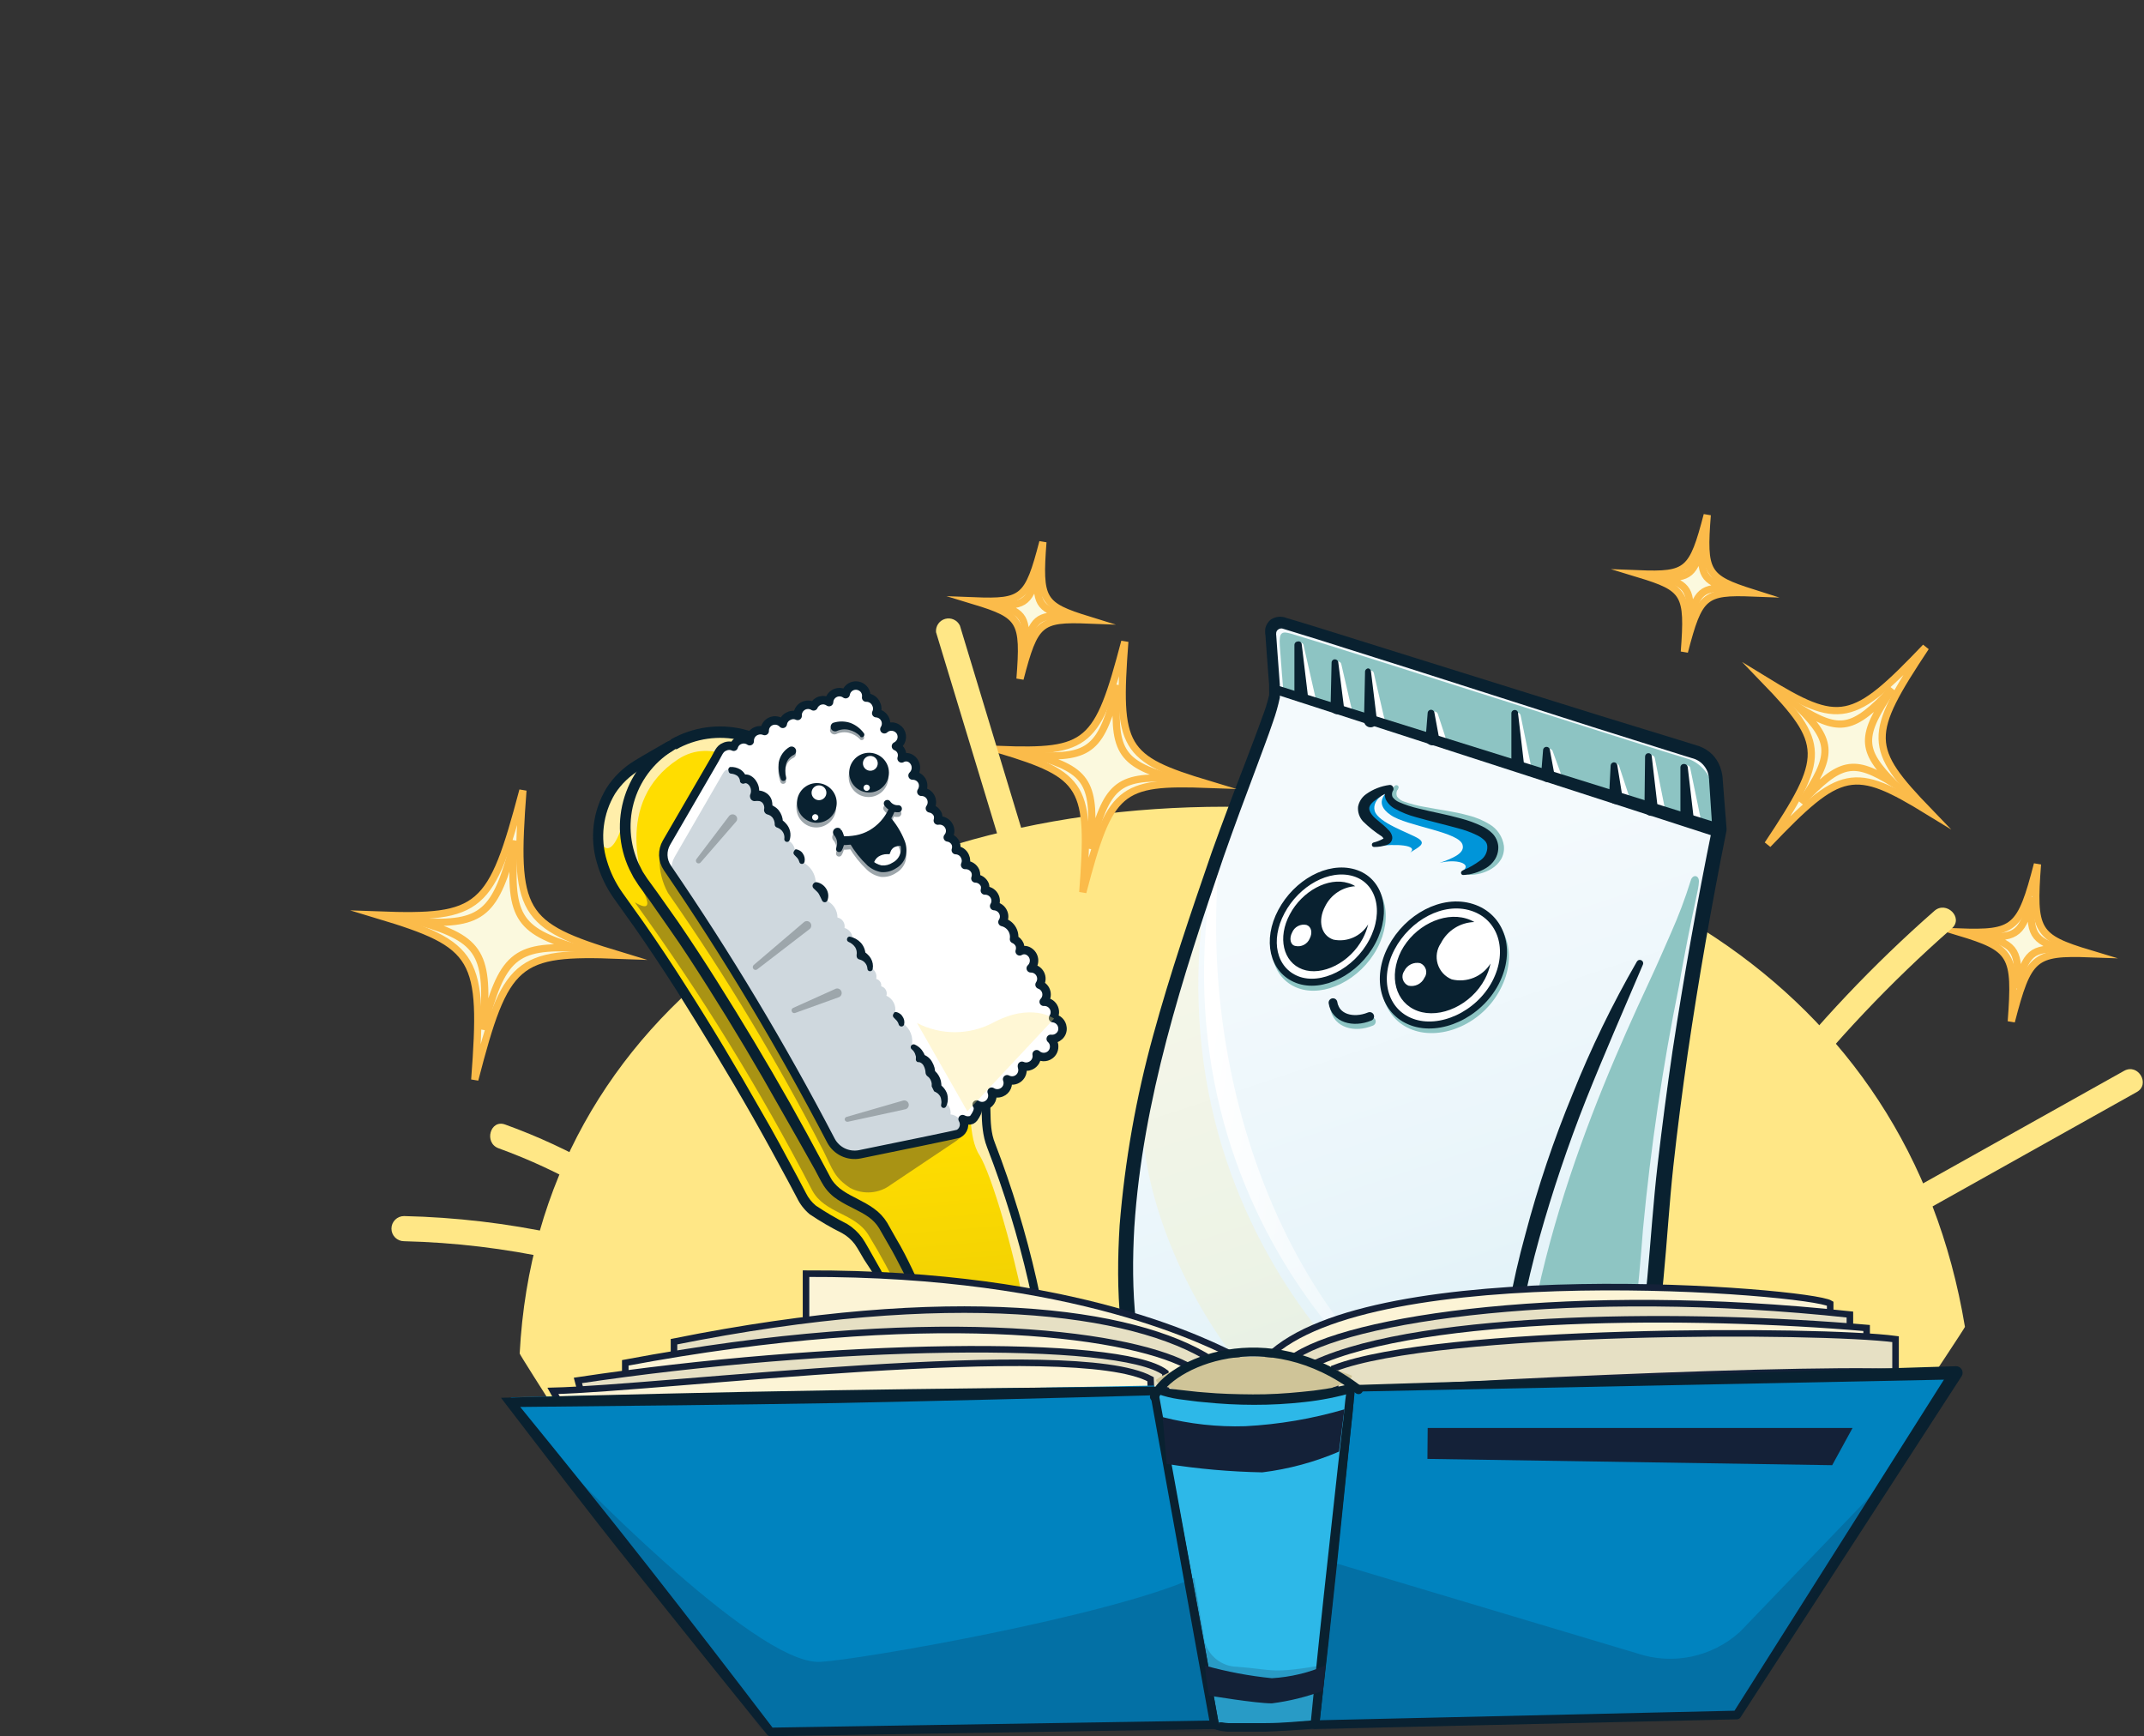 <svg width="289" height="234" viewBox="0 0 289 234" fill="none" xmlns="http://www.w3.org/2000/svg">
<rect x="0" y="0" width="289" height="234" fill="#333333" stroke="none"/>
<path d="M247.915 204.61C247.915 204.373 264.864 179.068 264.864 178.831C257.169 132.458 216.169 108.729 165.119 108.729C114.068 108.729 72.458 136.187 70.051 182.424C70.051 182.661 82.271 201.627 82.271 201.865L247.915 204.61Z" fill="#FFE786"/>
<path d="M169.021 217.475C166.767 217.932 165.631 218.695 165.394 219.848C164.953 222.407 170.987 225.577 178.868 226.916C186.75 228.255 193.479 227.271 193.919 224.695C194.123 223.56 193.038 222.305 191.106 221.153L169.021 217.475Z" fill="#29ABE3"/>
<path d="M169.261 217.949C167.567 218.593 166.363 219.136 166.262 219.966C165.973 222.085 171.126 225.203 178.125 226.406" stroke="#92C9EE" stroke-width="0.471" stroke-linecap="round" stroke-linejoin="round"/>
<path d="M171.222 208.729C171.222 208.729 167.171 208.915 171.222 211.882C174.731 214.407 186.476 216.407 191.815 215.543C193.985 215.204 192.239 213.254 192.239 213.254C185.453 210.863 178.391 209.342 171.222 208.729Z" fill="#29ABE3"/>
<path d="M172.766 210.814C172.766 210.814 178.986 213.22 174.749 213.509C174.749 213.509 188.122 216.898 192.461 215.492C195.359 213.424 188.088 212 188.088 212L172.766 210.814Z" fill="#006795"/>
<path d="M173.477 209.525C171.375 209.237 170.189 209.525 170.613 210.102C171.426 211.119 175.002 214.695 182.476 215.017" stroke="#92C9EE" stroke-width="0.471" stroke-linecap="round" stroke-linejoin="round"/>
<path d="M170.51 220.593C170.51 220.593 174.239 223.983 167.68 223.068C167.68 223.068 182.51 230.034 191.409 226.356C194.307 224.288 190.358 222.373 190.358 222.373L170.51 220.593Z" fill="#006795"/>
<path d="M169.257 209.746L168.766 219.271C171.494 222.407 186.511 225.356 189.867 223.576L192.715 214.915C192.715 214.915 190.918 216.288 180.613 214.915C170.935 213.814 169.257 209.746 169.257 209.746Z" fill="#0095D9"/>
<path d="M165.582 221.593L166.141 226.017C168.209 230.966 186.972 234.254 191.074 230.492L193.26 226.203C193.26 226.203 189.345 228.373 179.04 227.085C169.379 225.864 165.582 221.593 165.582 221.593Z" fill="#0095D9"/>
<path d="M173.174 221.678L168.75 219.271C171.479 222.407 185.174 225.797 188.547 224.017L191.004 215.712C191.004 215.712 190.903 216.271 180.597 215C184.631 217.932 178.716 223.187 173.174 221.678Z" fill="#006795"/>
<path d="M171.442 229.492L167.68 227.695C170.409 230.831 182.747 233.068 189.324 231.424L191.154 227.085C191.154 227.085 188.07 228.186 177.764 226.915C181.697 229.847 177.002 231 171.442 229.492Z" fill="#006795"/>
<path d="M171.671 209.509C171.824 207.068 169.366 205.695 166.586 204.153C149.247 194.39 148.214 168.17 158.112 133.661C165.637 107.153 172.078 95.949 171.841 92.983L171.281 85.508C171.267 85.273 171.309 85.037 171.404 84.82C171.5 84.604 171.646 84.414 171.831 84.266C172.015 84.118 172.232 84.017 172.464 83.971C172.696 83.924 172.936 83.934 173.163 84C183.332 87.017 217.383 98.034 228.502 101.356C229.253 101.575 229.92 102.016 230.416 102.621C230.912 103.226 231.214 103.966 231.281 104.746L231.807 111.661C231.807 111.661 225.451 141.949 223.62 165.695C221.129 199.254 216.112 209.373 206.197 211.593C199.112 213.187 192.519 210.441 191.315 213.848C185.163 214.051 174.468 212.288 171.671 209.509Z" fill="url(#paint0_linear_1077_453564)"/>
<path opacity="0.17" d="M202.169 198.051C191.203 196.187 154.101 167.17 162.847 118.187L154.22 147.271C151.898 161.509 165.762 198.644 202.508 205.865C202.137 203.278 202.023 200.66 202.169 198.051Z" fill="#FFE786"/>
<path d="M202.397 196.339C191.448 194.492 154.94 165.542 163.618 116.559L164.533 113.983C160.347 150.814 178.33 187.068 202.228 194.763C201.77 190.746 202.245 198.034 202.397 196.339Z" fill="url(#paint1_linear_1077_453564)"/>
<path d="M227.816 102.373C222.121 100.678 180.748 87.39 174.087 85.424C172.833 85.068 172.392 85.119 172.511 86.983C172.629 88.847 173.002 93.271 173.002 93.271L230.273 111.458L231.697 110.898C231.697 110.898 232.087 104.153 227.816 102.373Z" fill="#8DC4C3"/>
<path d="M158.906 196.339C171.669 209.508 198.737 208.661 201.788 208.085C205.788 207.305 204.703 202.661 204.635 200.881C203.652 174.644 214.703 148.627 222.144 132.661C223.415 129.949 224.432 127.576 225.245 125.729C226.264 123.444 227.147 121.101 227.889 118.712C228.127 117.763 229.144 117.898 228.991 119C228.991 119.61 228.296 122.39 227.466 126.661C227.279 127.593 227.093 128.61 226.889 129.678C226.686 130.746 226.516 131.729 226.33 132.83C224.127 143.686 222.503 154.65 221.466 165.678C218.957 199.237 213.94 209.288 203.754 211C196.601 212.203 192.296 210.407 191.093 213.814C190.449 213.814 176.194 213.271 171.669 209.508C170.771 208.78 171.669 207.254 170.313 206.576C160.567 201.288 159.33 196.593 158.906 196.339Z" fill="#8EC5C3"/>
<path d="M171.07 209.729C171.053 209.543 171.053 209.356 171.07 209.17C171.07 209.017 171.07 208.949 171.07 208.831C171.009 208.626 170.929 208.428 170.833 208.238C170.609 207.844 170.316 207.494 169.968 207.204C169.172 206.557 168.315 205.99 167.409 205.509C165.386 204.563 163.49 203.367 161.765 201.949C158.384 198.985 155.763 195.254 154.121 191.068C150.731 182.797 150.392 173.814 150.918 165.17C151.614 156.504 153.13 147.923 155.443 139.543C157.731 131.187 160.528 123 163.341 114.848C164.799 110.78 166.324 106.746 167.884 102.712C168.646 100.695 169.426 98.695 170.138 96.678C170.522 95.708 170.834 94.711 171.07 93.695C171.084 93.481 171.084 93.266 171.07 93.051V92.271L170.935 90.576L170.697 87.356L170.579 85.661C170.514 85.308 170.514 84.946 170.579 84.593C170.698 84.198 170.92 83.841 171.223 83.559C171.541 83.326 171.915 83.18 172.308 83.136C172.7 83.091 173.097 83.15 173.46 83.305L175.002 83.763L178.104 84.712L190.443 88.576L215.138 96.288L227.494 100.085L229.104 100.593C229.738 100.833 230.316 101.202 230.799 101.678C231.275 102.158 231.64 102.736 231.867 103.373C232.088 103.959 232.209 104.578 232.223 105.204L232.731 111.661V111.915C230.731 121.882 228.968 131.932 227.494 142C226.765 147.085 226.104 152.17 225.562 157.136C225.019 162.102 224.714 167.305 224.223 172.39C223.731 177.475 223.155 182.56 222.257 187.644C221.477 192.778 220.059 197.794 218.036 202.576C216.951 205.044 215.397 207.278 213.46 209.153C211.419 211 208.899 212.233 206.189 212.712C203.598 213.156 200.96 213.264 198.341 213.034C197.07 213.034 195.799 212.865 194.613 212.899C193.426 212.932 192.341 213.221 192.002 214.136L191.799 214.526H191.409C187.953 214.571 184.502 214.276 181.104 213.644C179.386 213.339 177.688 212.932 176.019 212.424C175.18 212.168 174.359 211.857 173.562 211.492C173.147 211.31 172.745 211.1 172.358 210.865C172.158 210.746 171.966 210.616 171.782 210.475L171.477 210.221C171.318 210.077 171.181 209.912 171.07 209.729ZM172.189 209.305C172.189 209.305 172.189 209.305 172.29 209.305L172.477 209.458L172.951 209.78C173.307 209.983 173.646 210.17 174.019 210.339C174.775 210.678 175.551 210.973 176.341 211.221C177.956 211.704 179.597 212.095 181.257 212.39C184.569 213.015 187.937 213.305 191.307 213.254L190.765 213.661C190.895 213.29 191.099 212.948 191.364 212.657C191.629 212.366 191.95 212.131 192.307 211.966C192.968 211.672 193.672 211.488 194.392 211.424C195.695 211.32 197.002 211.292 198.307 211.339C200.784 211.438 203.264 211.25 205.697 210.78C208.025 210.308 210.181 209.212 211.935 207.61C213.676 205.926 215.069 203.916 216.036 201.695C217.983 197.074 219.349 192.229 220.104 187.271C220.985 182.305 221.579 177.254 222.053 172.187C222.528 167.119 222.85 162.017 223.443 156.932C224.036 151.848 224.697 146.763 225.443 141.678C226.98 131.576 228.771 121.52 230.816 111.509V111.763L230.392 105.339C230.391 104.889 230.317 104.443 230.172 104.017C230.015 103.632 229.785 103.281 229.494 102.983C229.204 102.683 228.851 102.452 228.46 102.305C228.087 102.17 227.46 102 226.985 101.848L214.629 97.966L189.968 90.085L177.646 86.187L174.562 85.237L173.019 84.763C172.892 84.706 172.75 84.687 172.612 84.708C172.474 84.729 172.345 84.789 172.24 84.882C172.142 84.967 172.071 85.079 172.036 85.204C172.006 85.377 172.006 85.555 172.036 85.729L172.155 87.424L172.392 90.644L172.511 92.254V93.085C172.538 93.406 172.538 93.73 172.511 94.051C172.277 95.143 171.971 96.219 171.596 97.271C170.901 99.339 170.121 101.339 169.375 103.373C167.85 107.407 166.358 111.441 164.935 115.492C159.375 131.746 154.019 148.288 152.901 165.39C152.409 173.865 152.901 182.593 156.07 190.373C157.627 194.245 160.03 197.72 163.104 200.543C164.673 201.924 166.376 203.145 168.189 204.187C169.182 204.751 170.099 205.44 170.918 206.238C171.366 206.681 171.728 207.204 171.985 207.78C172.114 208.077 172.2 208.391 172.24 208.712C172.24 208.865 172.24 209.068 172.24 209.17C172.236 209.215 172.231 209.26 172.223 209.305H172.189Z" fill="#092130"/>
<path d="M202.071 205.898C200.852 192.612 202.053 179.215 205.613 166.356C207.308 159.927 209.431 153.62 211.969 147.475C214.432 141.315 217.332 135.339 220.647 129.593C220.71 129.49 220.811 129.416 220.929 129.388C221.046 129.359 221.17 129.378 221.274 129.441C221.369 129.495 221.44 129.581 221.474 129.685C221.509 129.788 221.504 129.9 221.46 130C218.867 136.085 216.223 142.102 213.782 148.221C211.368 154.323 209.269 160.546 207.494 166.865C205.738 173.192 204.441 179.638 203.613 186.153C202.822 192.675 202.606 199.254 202.969 205.814C202.973 205.873 202.966 205.933 202.947 205.989C202.928 206.045 202.898 206.097 202.858 206.141C202.819 206.186 202.77 206.222 202.717 206.247C202.663 206.272 202.605 206.286 202.545 206.288C202.432 206.294 202.32 206.257 202.233 206.185C202.145 206.113 202.087 206.011 202.071 205.898Z" fill="#092130"/>
<path d="M192.609 213C192.924 213.199 193.186 213.473 193.372 213.797C193.516 213.994 193.613 214.222 193.654 214.464C193.696 214.705 193.68 214.952 193.609 215.186C193.513 215.443 193.357 215.673 193.154 215.856C192.95 216.039 192.705 216.17 192.44 216.237C192.1 216.32 191.754 216.377 191.406 216.407C190.149 216.525 188.883 216.525 187.626 216.407C185.149 216.276 182.685 215.964 180.253 215.475C177.796 215.042 175.381 214.401 173.033 213.559C171.773 213.117 170.619 212.419 169.643 211.509C169.369 211.244 169.135 210.942 168.948 210.61C168.824 210.397 168.743 210.16 168.711 209.915C168.678 209.596 168.75 209.275 168.914 209C169.044 208.802 169.213 208.634 169.412 208.505C169.61 208.377 169.833 208.291 170.067 208.254C170.425 208.186 170.793 208.186 171.151 208.254C171.211 208.262 171.269 208.283 171.321 208.314C171.372 208.345 171.417 208.387 171.452 208.436C171.487 208.485 171.511 208.541 171.524 208.6C171.536 208.659 171.536 208.72 171.524 208.78C171.513 208.848 171.486 208.913 171.444 208.969C171.403 209.025 171.349 209.071 171.287 209.102C171.05 209.22 170.779 209.339 170.575 209.458C170.372 209.576 170.219 209.712 170.253 209.712C170.287 209.712 170.253 209.712 170.253 209.847C170.373 210.049 170.521 210.232 170.694 210.39C171.511 211.168 172.465 211.789 173.507 212.22C175.721 213.154 178.036 213.825 180.406 214.22C182.786 214.634 185.194 214.872 187.609 214.932C188.792 214.959 189.975 214.908 191.151 214.78C191.415 214.766 191.676 214.726 191.931 214.661C192.118 214.661 192.134 214.542 192.134 214.661C192.134 214.78 192.134 214.034 191.88 213.542C191.841 213.451 191.832 213.35 191.856 213.254C191.879 213.157 191.933 213.071 192.009 213.008C192.086 212.945 192.181 212.909 192.28 212.904C192.379 212.9 192.476 212.927 192.558 212.983L192.609 213Z" fill="#092130"/>
<path d="M193.591 215.17L190.608 223.78V224.034L190.405 224.119C189.474 224.521 188.47 224.723 187.456 224.712C186.513 224.763 185.568 224.763 184.625 224.712C180.9 224.399 177.225 223.648 173.676 222.475C172.777 222.186 171.899 221.835 171.049 221.424C170.118 221.032 169.276 220.456 168.574 219.729L168.422 219.576V219.305L168.795 209.797C168.799 209.701 168.822 209.607 168.863 209.52C168.904 209.433 168.961 209.356 169.032 209.291C169.103 209.226 169.186 209.177 169.276 209.144C169.366 209.112 169.462 209.097 169.557 209.102C169.652 209.104 169.746 209.125 169.833 209.164C169.919 209.203 169.997 209.259 170.062 209.328C170.127 209.398 170.177 209.479 170.21 209.569C170.242 209.658 170.257 209.753 170.252 209.848L169.625 219.356L169.371 218.898C170.718 220.008 172.283 220.822 173.964 221.288C175.687 221.855 177.441 222.319 179.218 222.678C181.005 223.039 182.81 223.299 184.625 223.458C185.517 223.517 186.412 223.517 187.303 223.458C188.137 223.465 188.965 223.315 189.744 223.017L189.456 223.356L192.151 214.661C192.213 214.471 192.347 214.313 192.525 214.221C192.702 214.129 192.909 214.111 193.1 214.17C193.289 214.228 193.446 214.359 193.538 214.534C193.631 214.709 193.65 214.913 193.591 215.102V215.17Z" fill="#092130"/>
<path d="M169.1 217.915C167.558 218.458 165.846 219.271 166.134 220.288C166.346 220.975 166.782 221.572 167.372 221.983C168.01 222.487 168.69 222.935 169.406 223.322C172.442 224.844 175.695 225.89 179.05 226.424C182.408 227.023 185.84 227.091 189.219 226.627C190.02 226.49 190.808 226.286 191.575 226.017C192.226 225.834 192.791 225.426 193.168 224.864C193.406 224.475 193.168 223.881 192.711 223.288C192.2 222.671 191.633 222.104 191.016 221.593C190.974 221.552 190.941 221.503 190.919 221.45C190.896 221.396 190.885 221.338 190.885 221.28C190.885 221.221 190.896 221.164 190.919 221.11C190.941 221.056 190.974 221.007 191.016 220.966C191.077 220.89 191.162 220.836 191.256 220.812C191.351 220.788 191.451 220.794 191.541 220.83C192.401 221.195 193.187 221.712 193.863 222.356C194.237 222.728 194.531 223.172 194.728 223.661C194.964 224.242 194.964 224.893 194.728 225.475C194.192 226.397 193.326 227.082 192.304 227.39C191.44 227.71 190.541 227.926 189.626 228.034C186.115 228.398 182.569 228.249 179.1 227.593C175.588 227.07 172.165 226.061 168.931 224.593C168.108 224.191 167.329 223.702 166.609 223.136C165.78 222.512 165.183 221.629 164.914 220.627C164.825 220.049 164.928 219.458 165.206 218.944C165.485 218.43 165.924 218.021 166.456 217.78C167.296 217.365 168.215 217.134 169.151 217.102C169.259 217.098 169.364 217.133 169.448 217.199C169.533 217.265 169.591 217.359 169.613 217.464C169.635 217.569 169.62 217.679 169.57 217.774C169.519 217.868 169.437 217.943 169.338 217.983L169.1 217.915Z" fill="#092130"/>
<path d="M166.192 220.593L166.446 223C166.446 223.797 166.632 224.593 166.649 225.424C166.717 225.955 166.976 226.443 167.378 226.797C167.855 227.241 168.377 227.633 168.937 227.966C170.104 228.663 171.343 229.232 172.632 229.661C175.231 230.531 177.921 231.099 180.649 231.356C183.352 231.707 186.096 231.569 188.751 230.949C189.358 230.794 189.932 230.529 190.446 230.17C190.649 230.022 190.817 229.831 190.937 229.61C191.056 229.322 191.192 228.966 191.31 228.644L193.005 224.831C193.086 224.649 193.236 224.506 193.422 224.435C193.608 224.363 193.815 224.368 193.997 224.449C194.179 224.53 194.321 224.68 194.393 224.866C194.464 225.052 194.459 225.259 194.378 225.441L192.446 229.119L192.005 230.068C191.795 230.462 191.493 230.799 191.124 231.051C190.488 231.468 189.781 231.766 189.039 231.932C186.25 232.499 183.386 232.596 180.564 232.22C177.767 231.942 175.007 231.374 172.327 230.526C170.975 230.077 169.664 229.51 168.412 228.831C167.767 228.469 167.165 228.037 166.615 227.542C166.286 227.267 166.015 226.929 165.817 226.547C165.619 226.166 165.499 225.75 165.463 225.322C165.463 224.542 165.242 223.746 165.124 222.966L164.734 220.593C164.717 220.496 164.719 220.397 164.741 220.301C164.762 220.205 164.802 220.115 164.859 220.034C164.916 219.954 164.988 219.886 165.071 219.833C165.154 219.781 165.247 219.745 165.344 219.729C165.541 219.704 165.74 219.755 165.901 219.871C166.061 219.988 166.171 220.161 166.208 220.356L166.192 220.593Z" fill="#092130"/>
<path d="M227.815 103.441L229.306 110.627C229.37 110.75 229.404 110.886 229.406 111.024C229.409 111.162 229.379 111.299 229.319 111.424C229.26 111.549 229.173 111.659 229.064 111.744C228.955 111.83 228.828 111.889 228.693 111.918C228.557 111.946 228.417 111.943 228.283 111.908C228.149 111.873 228.025 111.808 227.921 111.718C227.816 111.627 227.734 111.514 227.68 111.386C227.626 111.259 227.603 111.121 227.612 110.983C227.604 110.949 227.604 110.914 227.612 110.881L227.001 103.644C226.992 103.525 227.029 103.407 227.105 103.316C227.181 103.224 227.29 103.165 227.408 103.152C227.497 103.154 227.584 103.182 227.656 103.233C227.729 103.285 227.784 103.357 227.815 103.441Z" fill="white"/>
<path d="M223.055 102.153L224.462 109.186C224.507 109.419 224.46 109.661 224.33 109.861C224.201 110.06 223.999 110.201 223.767 110.254C223.531 110.299 223.287 110.25 223.087 110.116C222.888 109.983 222.748 109.777 222.699 109.542C222.699 109.542 222.699 109.542 222.699 109.423L222.191 102.271C222.184 102.213 222.189 102.154 222.206 102.097C222.223 102.041 222.251 101.989 222.289 101.944C222.328 101.9 222.375 101.864 222.428 101.838C222.481 101.813 222.539 101.799 222.597 101.797C222.704 101.791 222.809 101.823 222.893 101.889C222.977 101.954 223.035 102.048 223.055 102.153Z" fill="white"/>
<path d="M227.495 103.373L228.308 110.339C228.332 110.576 228.262 110.814 228.113 111.001C227.965 111.188 227.749 111.309 227.512 111.339C227.274 111.363 227.036 111.293 226.85 111.144C226.663 110.995 226.541 110.779 226.512 110.542V110.424V103.424C226.512 103.364 226.524 103.304 226.547 103.249C226.57 103.193 226.603 103.143 226.646 103.1C226.688 103.058 226.739 103.024 226.794 103.001C226.85 102.978 226.909 102.966 226.969 102.966C227.092 102.956 227.214 102.992 227.311 103.067C227.408 103.143 227.474 103.252 227.495 103.373Z" fill="#092130"/>
<path d="M222.647 101.949L223.461 108.949C223.474 109.067 223.464 109.186 223.431 109.3C223.398 109.414 223.343 109.521 223.269 109.614C223.195 109.707 223.104 109.784 223 109.842C222.896 109.899 222.782 109.935 222.664 109.949C222.546 109.962 222.427 109.952 222.313 109.919C222.198 109.887 222.092 109.832 221.999 109.758C221.906 109.684 221.829 109.592 221.771 109.488C221.714 109.384 221.677 109.27 221.664 109.152V109.034L221.749 101.949C221.753 101.831 221.803 101.719 221.889 101.637C221.974 101.554 222.088 101.508 222.206 101.509C222.323 101.509 222.435 101.555 222.518 101.638C222.601 101.72 222.647 101.832 222.647 101.949Z" fill="#092130"/>
<path d="M218.241 103.22L219.665 107.542C219.702 107.655 219.716 107.773 219.707 107.891C219.699 108.009 219.666 108.124 219.613 108.23C219.559 108.335 219.485 108.429 219.395 108.506C219.306 108.583 219.201 108.641 219.089 108.678C218.976 108.717 218.857 108.733 218.739 108.726C218.62 108.718 218.504 108.686 218.398 108.632C218.292 108.578 218.198 108.504 218.121 108.412C218.045 108.321 217.988 108.215 217.953 108.102C217.945 108.045 217.945 107.988 217.953 107.932L217.394 103.407C217.387 103.349 217.391 103.29 217.407 103.234C217.423 103.178 217.45 103.125 217.486 103.08C217.522 103.034 217.567 102.996 217.618 102.968C217.669 102.939 217.726 102.922 217.784 102.915C217.883 102.907 217.983 102.932 218.066 102.988C218.149 103.043 218.211 103.125 218.241 103.22Z" fill="white"/>
<path d="M175.734 87.051L177.277 93.83C177.327 94.066 177.282 94.312 177.152 94.516C177.022 94.719 176.817 94.862 176.582 94.915C176.466 94.94 176.346 94.942 176.23 94.92C176.114 94.898 176.003 94.854 175.903 94.79C175.804 94.725 175.719 94.641 175.652 94.544C175.585 94.446 175.538 94.336 175.514 94.22C175.506 94.187 175.506 94.152 175.514 94.118L174.853 87.102C174.844 86.983 174.881 86.865 174.957 86.773C175.033 86.682 175.141 86.623 175.26 86.61C175.32 86.608 175.38 86.618 175.436 86.639C175.493 86.659 175.544 86.691 175.588 86.732C175.632 86.773 175.668 86.822 175.693 86.877C175.718 86.932 175.732 86.991 175.734 87.051Z" fill="white"/>
<path d="M218.005 103.136L218.683 107.322C218.713 107.559 218.65 107.799 218.508 107.991C218.367 108.184 218.156 108.314 217.921 108.356C217.685 108.39 217.445 108.332 217.252 108.192C217.059 108.053 216.928 107.844 216.887 107.61V107.407L217.107 103.17C217.116 103.051 217.17 102.941 217.259 102.862C217.347 102.783 217.463 102.741 217.582 102.746C217.686 102.752 217.785 102.795 217.862 102.866C217.94 102.937 217.99 103.032 218.005 103.136Z" fill="#092130"/>
<path d="M180.798 89.508L182.137 95.288C182.2 95.409 182.235 95.543 182.239 95.679C182.242 95.816 182.215 95.951 182.158 96.075C182.101 96.2 182.017 96.309 181.912 96.396C181.807 96.483 181.683 96.544 181.55 96.576C181.418 96.608 181.279 96.609 181.146 96.58C181.013 96.55 180.888 96.491 180.781 96.406C180.674 96.321 180.588 96.213 180.53 96.089C180.471 95.966 180.441 95.831 180.442 95.695C180.442 95.695 180.442 95.61 180.442 95.559L179.985 89.644C179.98 89.524 180.021 89.406 180.099 89.315C180.178 89.223 180.289 89.165 180.408 89.153C180.502 89.164 180.59 89.205 180.66 89.269C180.73 89.332 180.778 89.416 180.798 89.508Z" fill="white"/>
<path d="M175.463 86.814L176.277 93.593C176.301 93.831 176.231 94.068 176.082 94.255C175.933 94.442 175.717 94.563 175.48 94.593C175.243 94.617 175.005 94.547 174.818 94.398C174.631 94.249 174.51 94.033 174.48 93.796V93.678V86.898C174.485 86.78 174.535 86.668 174.62 86.586C174.706 86.503 174.82 86.457 174.938 86.458C174.996 86.443 175.057 86.44 175.116 86.451C175.175 86.461 175.231 86.484 175.281 86.517C175.331 86.551 175.373 86.595 175.404 86.646C175.435 86.697 175.456 86.754 175.463 86.814Z" fill="#092130"/>
<path d="M180.389 89.254L181.152 95.254C181.176 95.492 181.106 95.729 180.957 95.916C180.808 96.103 180.592 96.224 180.355 96.254C180.12 96.283 179.882 96.217 179.694 96.07C179.507 95.924 179.385 95.71 179.355 95.474V95.339L179.491 89.305C179.491 89.246 179.503 89.187 179.526 89.132C179.549 89.078 179.583 89.028 179.626 88.987C179.669 88.946 179.719 88.914 179.775 88.893C179.83 88.872 179.889 88.862 179.949 88.864C180.056 88.867 180.159 88.908 180.24 88.979C180.321 89.05 180.373 89.148 180.389 89.254Z" fill="#092130"/>
<path d="M185.189 90.729L186.545 96.61C186.608 96.731 186.642 96.865 186.646 97.001C186.649 97.138 186.622 97.273 186.565 97.397C186.509 97.521 186.425 97.631 186.319 97.718C186.214 97.805 186.09 97.867 185.958 97.898C185.825 97.93 185.687 97.931 185.553 97.902C185.42 97.872 185.295 97.813 185.189 97.728C185.082 97.643 184.996 97.534 184.937 97.411C184.878 97.288 184.848 97.153 184.85 97.016C184.85 97.016 184.85 96.932 184.85 96.881L184.392 90.864C184.383 90.746 184.42 90.628 184.496 90.536C184.572 90.444 184.68 90.386 184.799 90.373C184.894 90.382 184.983 90.422 185.053 90.486C185.123 90.55 185.171 90.635 185.189 90.729Z" fill="white"/>
<path d="M184.799 90.475L185.562 96.746C185.622 96.874 185.652 97.014 185.648 97.156C185.644 97.297 185.606 97.436 185.538 97.56C185.47 97.685 185.374 97.791 185.257 97.871C185.14 97.951 185.006 98.003 184.866 98.021C184.725 98.039 184.582 98.024 184.449 97.977C184.315 97.929 184.195 97.851 184.098 97.748C184 97.645 183.928 97.52 183.888 97.384C183.848 97.249 183.841 97.105 183.867 96.966C183.858 96.927 183.858 96.886 183.867 96.847L184.002 90.525C184.002 90.466 184.014 90.407 184.037 90.353C184.061 90.298 184.095 90.249 184.137 90.208C184.18 90.167 184.231 90.135 184.286 90.113C184.342 90.092 184.401 90.082 184.46 90.085C184.549 90.108 184.629 90.158 184.69 90.227C184.75 90.297 184.788 90.383 184.799 90.475Z" fill="#092130"/>
<path d="M204.967 96.407L206.391 103.305C206.416 103.421 206.416 103.54 206.394 103.657C206.371 103.773 206.325 103.883 206.258 103.981C206.192 104.08 206.106 104.163 206.007 104.228C205.907 104.292 205.796 104.335 205.679 104.356C205.565 104.38 205.446 104.382 205.331 104.36C205.215 104.338 205.106 104.294 205.008 104.229C204.91 104.164 204.826 104.081 204.761 103.983C204.696 103.886 204.651 103.776 204.628 103.661C204.62 103.622 204.62 103.581 204.628 103.542L204.103 96.542C204.094 96.424 204.131 96.306 204.207 96.214C204.283 96.122 204.391 96.064 204.51 96.051C204.616 96.045 204.721 96.078 204.805 96.143C204.89 96.208 204.947 96.302 204.967 96.407Z" fill="white"/>
<path d="M209.277 101.203L210.515 104.593C210.597 104.82 210.586 105.07 210.484 105.29C210.383 105.509 210.199 105.679 209.972 105.763C209.861 105.803 209.743 105.821 209.625 105.816C209.506 105.81 209.39 105.781 209.283 105.731C209.176 105.681 209.08 105.609 209.001 105.522C208.921 105.434 208.86 105.332 208.82 105.22C208.804 105.148 208.804 105.072 208.82 105L208.447 101.441C208.437 101.32 208.474 101.2 208.549 101.106C208.625 101.011 208.734 100.949 208.854 100.932C208.943 100.931 209.031 100.956 209.106 101.004C209.181 101.053 209.241 101.122 209.277 101.203Z" fill="white"/>
<path d="M208.899 100.983L209.526 104.373C209.558 104.606 209.499 104.842 209.362 105.033C209.225 105.223 209.02 105.354 208.789 105.398C208.558 105.441 208.319 105.394 208.122 105.267C207.924 105.139 207.784 104.94 207.729 104.712C207.721 104.633 207.721 104.553 207.729 104.475L208 101.085C208.005 101.025 208.021 100.966 208.048 100.912C208.075 100.858 208.112 100.81 208.158 100.771C208.204 100.731 208.257 100.701 208.314 100.683C208.371 100.664 208.432 100.657 208.492 100.661C208.584 100.667 208.673 100.701 208.745 100.759C208.818 100.816 208.871 100.895 208.899 100.983Z" fill="#092130"/>
<path d="M204.625 96.153L205.421 102.932C205.387 103.119 205.294 103.289 205.156 103.42C205.018 103.55 204.842 103.634 204.654 103.658C204.466 103.683 204.275 103.647 204.108 103.556C203.941 103.465 203.808 103.324 203.727 103.152V103.034V96.136C203.727 96.076 203.738 96.018 203.762 95.963C203.785 95.908 203.819 95.859 203.862 95.818C203.904 95.777 203.955 95.745 204.01 95.724C204.066 95.702 204.125 95.693 204.184 95.695C204.244 95.692 204.304 95.703 204.36 95.725C204.416 95.747 204.466 95.781 204.508 95.824C204.549 95.868 204.581 95.919 204.602 95.976C204.622 96.032 204.63 96.093 204.625 96.153Z" fill="#092130"/>
<path d="M193.81 96.221L194.946 99.695C194.995 99.809 195.021 99.932 195.021 100.056C195.021 100.181 194.995 100.303 194.944 100.417C194.894 100.531 194.821 100.633 194.729 100.717C194.638 100.801 194.53 100.865 194.412 100.905C194.294 100.945 194.169 100.96 194.045 100.95C193.922 100.939 193.801 100.903 193.692 100.843C193.583 100.783 193.487 100.702 193.411 100.603C193.335 100.505 193.281 100.392 193.251 100.271V100.051L192.997 96.39C192.991 96.272 193.03 96.156 193.105 96.066C193.18 95.975 193.287 95.915 193.403 95.898C193.495 95.907 193.582 95.942 193.655 95.999C193.727 96.056 193.781 96.133 193.81 96.221Z" fill="white"/>
<path d="M193.34 96L193.967 99.39C193.989 99.507 193.987 99.627 193.963 99.743C193.938 99.859 193.89 99.97 193.822 100.068C193.754 100.165 193.668 100.249 193.568 100.313C193.467 100.377 193.355 100.42 193.238 100.441C193 100.481 192.756 100.427 192.557 100.291C192.358 100.155 192.22 99.948 192.17 99.712C192.162 99.633 192.162 99.553 192.17 99.475L192.442 96.085C192.446 96.025 192.462 95.966 192.489 95.912C192.516 95.858 192.554 95.81 192.599 95.771C192.645 95.731 192.698 95.701 192.755 95.683C192.812 95.664 192.873 95.656 192.933 95.661C193.028 95.668 193.118 95.705 193.19 95.766C193.263 95.826 193.316 95.908 193.34 96Z" fill="#092130"/>
<path d="M231.447 112.831L171.634 93.475C171.557 93.452 171.486 93.413 171.424 93.362C171.363 93.311 171.312 93.248 171.276 93.176C171.24 93.105 171.218 93.027 171.212 92.948C171.207 92.868 171.217 92.787 171.244 92.712C171.298 92.566 171.404 92.445 171.542 92.373C171.679 92.301 171.839 92.283 171.99 92.322L231.99 111.068C232.103 111.101 232.209 111.156 232.3 111.231C232.392 111.305 232.468 111.397 232.523 111.502C232.578 111.606 232.612 111.72 232.622 111.838C232.633 111.956 232.619 112.074 232.583 112.187C232.512 112.413 232.355 112.603 232.146 112.714C231.936 112.825 231.691 112.849 231.464 112.78L231.447 112.831Z" fill="#092130"/>
<path d="M201.832 133.085C204.137 128.695 202.663 124.169 198.663 122.915C194.663 121.661 190.002 124.22 187.815 128.356C185.629 132.491 186.815 136.966 190.561 138.356C194.307 139.746 199.544 137.542 201.832 133.085Z" stroke="#8DC4C3" stroke-width="0.943" stroke-miterlimit="10" stroke-linecap="round"/>
<path d="M185.226 127.593C187.396 123.491 186.243 119.339 182.752 118.322C179.261 117.305 175.04 119.661 172.99 123.525C170.939 127.389 171.837 131.508 175.108 132.728C178.379 133.948 183.057 131.677 185.226 127.593Z" stroke="#8DC4C3" stroke-width="0.943" stroke-miterlimit="10" stroke-linecap="round"/>
<path d="M184.851 137.678C182.631 138.61 180.224 137.949 179.902 135.83" stroke="#8DC4C3" stroke-width="1.178" stroke-miterlimit="10" stroke-linecap="round"/>
<path d="M201.578 132.458C203.866 128.068 202.392 123.542 198.409 122.288C194.426 121.034 189.748 123.61 187.561 127.746C185.375 131.881 186.544 136.356 190.307 137.746C194.07 139.136 199.29 136.814 201.578 132.458Z" fill="white" stroke="#092130" stroke-width="0.943" stroke-miterlimit="10" stroke-linecap="round"/>
<path d="M188.863 128.186C187.168 131.576 188.067 135.152 191.1 136.254C194.134 137.355 198.32 135.457 200.168 131.932C200.51 131.28 200.761 130.584 200.913 129.864C200.378 130.724 199.586 131.393 198.649 131.777C197.712 132.16 196.677 132.238 195.693 132C195.238 131.815 194.831 131.531 194.501 131.168C194.171 130.804 193.927 130.371 193.787 129.901C193.647 129.431 193.614 128.935 193.692 128.45C193.77 127.966 193.956 127.505 194.236 127.102C194.663 126.271 195.305 125.571 196.095 125.073C196.885 124.575 197.794 124.298 198.727 124.271C198.388 124.066 198.023 123.906 197.642 123.797C194.524 122.864 190.626 124.83 188.863 128.186ZM189.287 130.864C189.475 130.472 189.79 130.156 190.181 129.965C190.571 129.774 191.015 129.721 191.439 129.813C191.623 129.888 191.788 130.004 191.92 130.152C192.053 130.3 192.15 130.477 192.204 130.668C192.258 130.859 192.267 131.06 192.232 131.256C192.196 131.451 192.116 131.636 191.999 131.796C191.813 132.19 191.498 132.509 191.107 132.7C190.716 132.891 190.271 132.943 189.846 132.847C189.664 132.77 189.502 132.652 189.371 132.504C189.241 132.356 189.145 132.18 189.092 131.99C189.038 131.799 189.028 131.599 189.061 131.405C189.095 131.21 189.172 131.025 189.287 130.864Z" fill="#092130"/>
<path d="M184.984 126.898C187.137 122.813 185.984 118.644 182.51 117.627C179.035 116.61 174.798 118.983 172.731 122.847C170.663 126.711 171.578 130.762 174.866 132.033C178.154 133.304 182.815 130.999 184.984 126.898Z" fill="white" stroke="#092130" stroke-width="0.943" stroke-miterlimit="10" stroke-linecap="round"/>
<path d="M173.867 123.22C172.172 126.356 172.952 129.677 175.562 130.643C178.172 131.61 181.968 129.779 183.697 126.491C184.018 125.885 184.263 125.242 184.426 124.576C183.956 125.363 183.254 125.984 182.416 126.354C181.578 126.725 180.646 126.826 179.748 126.644C178.053 126.084 177.596 124.068 178.63 122.135C179.01 121.371 179.585 120.72 180.295 120.247C181.006 119.775 181.828 119.496 182.68 119.441C182.388 119.251 182.067 119.109 181.731 119.017C179.053 118.186 175.528 120.085 173.867 123.22ZM174.172 125.678C174.323 125.308 174.599 125.003 174.953 124.817C175.306 124.631 175.714 124.575 176.104 124.661C176.765 124.881 176.952 125.695 176.545 126.491C176.391 126.862 176.111 127.165 175.754 127.348C175.397 127.531 174.987 127.582 174.596 127.491C173.935 127.372 173.749 126.474 174.172 125.678Z" fill="#092130"/>
<path d="M184.629 137C182.408 137.915 180.002 137.254 179.68 135.136" stroke="#092130" stroke-width="1.178" stroke-miterlimit="10" stroke-linecap="round"/>
<path d="M197.882 117.322C199.577 116.424 201.407 115.475 201.272 114.119C201.136 112.763 199.356 111.593 197.594 111C195.746 110.4 193.861 109.925 191.95 109.576C190.96 109.381 189.99 109.097 189.051 108.729C188.512 108.525 188.05 108.158 187.729 107.678C187.613 107.401 187.571 107.099 187.61 106.801C187.649 106.503 187.766 106.221 187.95 105.983L188.458 106.39C188.281 106.542 188.136 106.728 188.034 106.938C187.932 107.148 187.874 107.377 187.865 107.61C187.867 107.65 187.862 107.691 187.848 107.728C187.835 107.766 187.814 107.801 187.788 107.831C187.761 107.861 187.729 107.885 187.692 107.903C187.656 107.92 187.617 107.93 187.577 107.932C187.538 107.937 187.499 107.934 187.463 107.922C187.426 107.911 187.392 107.892 187.363 107.866C187.334 107.84 187.311 107.809 187.295 107.773C187.279 107.738 187.271 107.7 187.272 107.661C187.245 107.328 187.309 106.994 187.458 106.695C187.597 106.409 187.78 106.146 188.001 105.915C188.03 105.885 188.066 105.861 188.105 105.845C188.145 105.828 188.187 105.82 188.229 105.82C188.272 105.82 188.314 105.828 188.353 105.845C188.393 105.861 188.428 105.885 188.458 105.915C188.502 105.974 188.526 106.045 188.526 106.119C188.526 106.192 188.502 106.263 188.458 106.322C188.341 106.468 188.267 106.643 188.243 106.829C188.219 107.014 188.246 107.202 188.323 107.373C188.569 107.699 188.914 107.937 189.306 108.051C190.209 108.37 191.14 108.608 192.085 108.763C194.001 109.136 195.95 109.356 197.916 109.898C198.933 110.147 199.905 110.553 200.797 111.102C201.309 111.407 201.746 111.823 202.077 112.318C202.409 112.814 202.626 113.377 202.712 113.966C202.79 114.614 202.653 115.268 202.323 115.831C202.008 116.341 201.578 116.77 201.068 117.085C200.15 117.643 199.092 117.931 198.017 117.915C197.937 117.915 197.859 117.883 197.802 117.826C197.745 117.769 197.712 117.691 197.712 117.61C197.716 117.559 197.731 117.509 197.758 117.465C197.784 117.42 197.821 117.383 197.865 117.356L197.882 117.322Z" fill="#8DC4C3"/>
<path d="M187.449 106.136C184.822 110.322 200.195 109.712 201.161 113.627C201.907 116.644 197.144 117.407 197.144 117.407C198.534 116.39 196.263 115.712 194.043 116.305C195.737 115.712 197.432 115.034 197.161 113.932C196.873 112.119 189.585 111.373 187.432 109.831C184.958 108.136 187.127 106.644 187.127 106.644C187.127 106.644 184.89 107.661 185.297 109.271C185.704 110.881 190.093 112.305 191.195 113.017C192.297 113.729 191.195 114.186 190.093 114.898C191.263 113.898 188.127 113.678 185.5 114.068C188.432 112.78 186.619 112.203 185.161 111.051C181.11 107.797 187.449 106.136 187.449 106.136Z" fill="#0095D9"/>
<path d="M197.159 117.322C198.003 116.97 198.8 116.514 199.532 115.966C199.834 115.763 200.079 115.488 200.245 115.165C200.41 114.842 200.492 114.482 200.482 114.119C200.48 113.96 200.447 113.802 200.383 113.657C200.318 113.511 200.225 113.38 200.109 113.271C199.816 112.986 199.478 112.752 199.109 112.576C198.278 112.174 197.409 111.856 196.515 111.627C194.668 111.119 192.77 110.678 190.871 110.136C189.88 109.874 188.923 109.493 188.024 109C187.489 108.716 187.056 108.272 186.787 107.729C186.669 107.425 186.634 107.096 186.685 106.775C186.735 106.454 186.87 106.151 187.075 105.898L187.566 106.559C186.68 106.936 185.852 107.438 185.109 108.051C184.448 108.678 184.397 109.051 184.888 109.746C185.38 110.441 186.312 110.949 187.109 111.814C187.399 112.063 187.596 112.404 187.668 112.78C187.686 112.923 187.672 113.068 187.628 113.206C187.584 113.343 187.511 113.47 187.414 113.576C187.277 113.716 187.108 113.821 186.922 113.882C186.377 114.067 185.804 114.159 185.227 114.153C185.188 114.155 185.149 114.149 185.112 114.136C185.075 114.122 185.041 114.102 185.012 114.075C184.984 114.048 184.961 114.015 184.946 113.979C184.93 113.943 184.922 113.904 184.922 113.865C184.918 113.799 184.936 113.733 184.973 113.678C185.01 113.623 185.063 113.581 185.126 113.559C185.593 113.445 186.044 113.268 186.465 113.034C186.668 112.898 186.6 112.848 186.583 113.034C186.566 113.22 186.431 112.848 186.261 112.729C185.35 112.148 184.504 111.472 183.736 110.712C183.489 110.448 183.301 110.135 183.184 109.793C183.068 109.451 183.024 109.089 183.058 108.729C183.187 108.045 183.576 107.438 184.143 107.034C185.075 106.368 186.158 105.943 187.295 105.797C187.416 105.782 187.538 105.814 187.636 105.887C187.734 105.959 187.8 106.067 187.821 106.187C187.846 106.281 187.846 106.38 187.821 106.475C187.723 106.607 187.661 106.762 187.64 106.925C187.619 107.089 187.641 107.254 187.702 107.407C187.921 107.713 188.22 107.953 188.566 108.102C189.413 108.471 190.293 108.76 191.193 108.966C193.041 109.441 194.973 109.763 196.888 110.305C197.88 110.562 198.845 110.914 199.77 111.356C200.284 111.598 200.753 111.925 201.159 112.322C201.611 112.78 201.892 113.378 201.956 114.017C202.003 114.66 201.843 115.302 201.498 115.848C201.182 116.338 200.752 116.745 200.244 117.034C199.335 117.566 198.313 117.874 197.261 117.932C197.222 117.937 197.182 117.934 197.144 117.922C197.107 117.911 197.071 117.892 197.041 117.867C197.011 117.841 196.986 117.81 196.969 117.775C196.951 117.739 196.941 117.701 196.939 117.661C196.933 117.599 196.946 117.537 196.976 117.482C197.006 117.427 197.053 117.383 197.109 117.356L197.159 117.322Z" fill="#092130"/>
<path d="M90.297 100.559L86.416 102.796C79.738 106.576 79.111 114.83 83.653 121.017C92.836 133.896 101.094 147.41 108.365 161.458C110.06 164.61 114.196 164.542 116.026 167.525C126.862 185.709 131.679 206.85 129.789 227.932C129.365 232.407 138.263 232.322 139.958 226.525C139.958 226.525 133.806 230.271 133.857 228.068C133.907 225.864 131.636 192.576 125.128 177.61C118.619 162.644 117.094 163.271 117.094 163.271C114.693 162.365 112.625 160.752 111.162 158.644C103.863 144.815 95.652 131.486 86.585 118.746C86.585 118.746 82.856 109.508 85.314 105.78C86.588 103.707 88.286 101.928 90.297 100.559Z" fill="#FFDD00"/>
<path d="M84.211 110.033C86.008 103.034 90.296 100.559 90.296 100.559L86.415 102.796C84.935 103.599 83.662 104.735 82.697 106.115C81.732 107.494 81.102 109.08 80.856 110.745C80.347 114.118 82.415 117.033 84.211 110.033Z" fill="#FFEEAA"/>
<path d="M85.568 121.61C94.494 133.941 102.488 146.92 109.483 160.441C111.178 163.576 115.229 163.458 117.059 166.441C129.958 187.492 132.449 212.102 130.941 228.119C130.517 232.61 138.195 232.322 139.975 226.525C139.975 226.525 133.822 230.271 133.873 228.068C133.924 225.864 131.652 192.576 125.144 177.61C118.636 162.644 117.11 163.271 117.11 163.271C114.71 162.366 112.641 160.752 111.178 158.644C103.541 144.589 94.98 131.056 85.551 118.136C85.551 118.136 89.381 123.881 85.568 121.61Z" fill="#A99314"/>
<path d="M90.772 100.254C93.485 98.713 96.669 98.221 99.721 98.87C102.773 99.52 105.481 101.267 107.331 103.78C116.62 116.705 124.899 130.327 132.094 144.525C133.399 147 132.382 151.458 133.466 154.119C143.45 178.356 144.551 211.831 140.246 225.525C138.45 231.322 131.907 231.763 132.161 228.915C133.585 212.881 131.721 186.17 118.805 165.119C116.992 162.136 112.805 162.203 111.161 159.051C103.997 145.136 95.846 131.752 86.772 119C85.71 117.546 84.967 115.884 84.593 114.124C84.218 112.363 84.219 110.543 84.597 108.782C84.975 107.022 85.72 105.362 86.784 103.909C87.848 102.457 89.207 101.246 90.772 100.356V100.254Z" fill="url(#paint2_linear_1077_453564)"/>
<path d="M140.365 225.526C144.585 211.831 143.484 178.356 133.585 154.119C132.501 151.458 133.585 147 132.212 144.526C125.004 130.35 116.714 116.75 107.416 103.848C105.393 101.121 102.37 99.31 99.012 98.813C95.654 98.315 92.235 99.172 89.509 101.195C86.783 103.218 84.972 106.241 84.474 109.599C83.977 112.957 84.834 116.375 86.856 119.102C86.856 119.102 82.484 108.136 91.416 102.322C100.348 96.509 112.314 115.085 114.958 118.881C117.602 122.678 128.416 138.509 130.382 146C131.009 148.39 130.382 153.271 132.077 155.763C135.009 160.678 145.179 196.17 140.365 225.526Z" fill="#FFEEAA"/>
<path d="M88.891 115.78V115.034L123.874 150.136L129.603 149.119L130.366 149.78C130.554 150.513 130.515 151.286 130.255 151.997C129.995 152.708 129.525 153.324 128.908 153.763L120.078 159.678C119.3 160.269 118.368 160.623 117.394 160.698C116.42 160.773 115.446 160.566 114.586 160.102C112.434 158.678 112.247 157.627 110.993 155.119C104.798 143.074 97.799 131.46 90.044 120.356C89.269 118.956 88.872 117.379 88.891 115.78Z" fill="#A99314"/>
<path d="M140.433 226.678C139.853 228.372 138.666 229.79 137.1 230.658C135.534 231.525 133.701 231.78 131.958 231.373C131.488 231.255 131.047 231.045 130.659 230.754C130.272 230.462 129.947 230.097 129.704 229.678C129.477 229.236 129.349 228.75 129.331 228.254C129.331 227.746 129.331 227.39 129.416 226.966C129.568 225.271 129.636 223.576 129.704 222C129.877 215.366 129.412 208.731 128.314 202.186C127.265 195.634 125.515 189.213 123.094 183.034C121.884 179.956 120.509 176.946 118.975 174.017L117.822 171.814L116.466 169.746C116.06 169.068 115.636 168.271 115.212 167.678C114.754 167.076 114.177 166.574 113.517 166.203C111.999 165.448 110.532 164.593 109.127 163.644C108.415 163.042 107.838 162.297 107.433 161.458L106.263 159.254C104.687 156.322 103.094 153.407 101.449 150.508C98.161 144.729 94.67 139.017 91.161 133.424C89.365 130.627 87.534 127.864 85.636 125.136L82.738 121.068C81.728 119.64 80.966 118.053 80.483 116.373C79.968 114.684 79.815 112.905 80.034 111.153C80.254 109.4 80.84 107.714 81.755 106.203C82.718 104.706 84.011 103.448 85.534 102.525C87.009 101.627 88.433 100.83 89.873 100C90.037 99.903 90.233 99.876 90.417 99.924C90.602 99.971 90.76 100.09 90.856 100.254C90.953 100.418 90.98 100.614 90.933 100.798C90.885 100.983 90.766 101.141 90.602 101.237C89.161 102.068 87.67 102.932 86.297 103.729C84.933 104.532 83.772 105.64 82.907 106.966C82.098 108.309 81.581 109.809 81.391 111.365C81.201 112.922 81.343 114.502 81.805 116C82.252 117.521 82.945 118.958 83.856 120.254L86.755 124.322C88.675 127.068 90.529 129.847 92.314 132.661C95.924 138.288 99.348 144.017 102.636 149.814C104.331 152.712 105.89 155.644 107.466 158.576L108.636 160.797C108.956 161.451 109.412 162.029 109.975 162.492C111.329 163.403 112.738 164.23 114.195 164.966C114.984 165.449 115.669 166.082 116.212 166.831C116.738 167.593 117.077 168.288 117.517 169.034L118.755 171.22L119.873 173.475C121.382 176.471 122.723 179.55 123.89 182.695C126.191 188.978 127.893 195.465 128.975 202.068C130.087 208.674 130.558 215.371 130.382 222.068C130.382 223.763 130.246 225.458 130.094 227.068C129.924 227.791 129.984 228.549 130.263 229.237C130.448 229.543 130.694 229.808 130.986 230.015C131.277 230.222 131.608 230.367 131.958 230.441C133.47 230.799 135.062 230.583 136.424 229.835C137.787 229.086 138.822 227.859 139.331 226.39C139.366 226.267 139.448 226.164 139.559 226.1C139.67 226.037 139.801 226.019 139.924 226.051C140.046 226.086 140.15 226.168 140.214 226.279C140.277 226.39 140.295 226.521 140.263 226.644L140.433 226.678Z" fill="#092130"/>
<path d="M90.419 99.661C93.37 97.986 96.846 97.49 100.148 98.271C103.436 99.054 106.313 101.036 108.215 103.83C111.978 108.915 115.504 114.305 118.843 119.729C122.182 125.152 125.351 130.661 128.402 136.237C129.927 139.068 131.402 141.78 132.876 144.712C134.012 148.102 132.995 151.356 134.131 154.102C138.736 166.058 141.59 178.617 142.605 191.39C143.181 197.717 143.328 204.076 143.046 210.424C142.921 213.62 142.61 216.806 142.114 219.966C141.858 221.553 141.518 223.126 141.097 224.678C140.78 226.319 140.011 227.84 138.876 229.068C138.283 229.693 137.572 230.195 136.783 230.544C135.995 230.893 135.145 231.083 134.283 231.102C133.782 231.132 133.283 231.004 132.857 230.737C132.432 230.469 132.101 230.075 131.91 229.61C131.885 229.351 131.885 229.09 131.91 228.83V228.237V227.068C132.131 223.915 132.199 220.746 132.131 217.576C132.049 211.254 131.483 204.947 130.436 198.712C129.36 192.484 127.732 186.363 125.571 180.424C125.029 178.949 124.487 177.458 123.876 176.034C123.266 174.61 122.639 173.135 121.91 171.746C121.182 170.356 120.487 168.932 119.673 167.576L118.504 165.542C118.135 164.939 117.644 164.42 117.063 164.017C115.876 163.169 114.368 162.644 112.927 161.695C112.176 161.212 111.535 160.577 111.046 159.83C110.554 159.051 110.266 158.407 109.876 157.695C108.306 154.881 106.741 152.119 105.182 149.407C102.086 143.881 98.837 138.435 95.436 133.068C93.741 130.407 92.046 127.746 90.198 125.135L87.487 121.254L86.08 119.322L85.402 118.271L84.826 117.152C83.385 114.076 83.16 110.569 84.198 107.334C85.235 104.099 87.457 101.376 90.419 99.712V99.661ZM91.131 100.915C88.485 102.4 86.499 104.832 85.571 107.721C84.644 110.61 84.844 113.743 86.131 116.491L86.639 117.491L87.249 118.424L88.656 120.356L91.419 124.271C93.216 126.904 94.961 129.565 96.656 132.254C100.046 137.627 103.334 143.102 106.47 148.644C108.029 151.412 109.554 154.203 111.046 157.017C111.419 157.678 111.809 158.491 112.148 159.051C112.545 159.625 113.052 160.115 113.639 160.491C114.843 161.322 116.385 161.864 117.792 162.881C118.515 163.39 119.127 164.042 119.588 164.797L120.775 166.898C121.605 168.271 122.317 169.695 123.012 171.152C123.707 172.61 124.385 174.034 124.995 175.508C125.605 176.983 126.199 178.491 126.69 179.983C128.85 186.019 130.467 192.236 131.521 198.559C132.569 204.857 133.135 211.226 133.215 217.61C133.215 220.797 133.215 223.983 132.944 227.169L132.843 228.356V228.966C132.826 229.101 132.826 229.238 132.843 229.373C132.976 229.638 133.186 229.857 133.447 229.999C133.707 230.141 134.005 230.201 134.3 230.169C135.76 230.131 137.147 229.522 138.165 228.474C139.202 227.372 139.901 225.996 140.182 224.508C140.605 223 140.876 221.458 141.165 219.898C141.634 216.781 141.934 213.641 142.063 210.491C142.329 204.165 142.153 197.827 141.538 191.525C140.497 178.894 137.642 166.479 133.063 154.661C131.792 151.407 132.775 148 131.775 145.271C130.385 142.559 128.826 139.695 127.317 136.932C124.249 131.39 121.063 125.898 117.724 120.508C114.385 115.119 110.843 109.864 107.097 104.763C105.394 102.245 102.805 100.461 99.846 99.767C96.887 99.073 93.775 99.519 91.131 101.017V100.915Z" fill="#092130"/>
<path d="M96.363 102.339C96.77 101.661 96.973 100.898 97.685 100.644C97.875 100.552 98.084 100.505 98.295 100.505C98.506 100.505 98.715 100.552 98.905 100.644C98.961 100.441 99.063 100.254 99.204 100.098C99.346 99.942 99.522 99.821 99.719 99.746C99.937 99.656 100.174 99.622 100.408 99.649C100.642 99.676 100.866 99.761 101.058 99.898C101.044 99.606 101.121 99.317 101.279 99.071C101.437 98.825 101.668 98.634 101.939 98.525C102.119 98.449 102.312 98.41 102.507 98.41C102.702 98.41 102.895 98.449 103.075 98.525C103.068 98.243 103.146 97.966 103.301 97.73C103.455 97.493 103.678 97.31 103.939 97.203C104.207 97.096 104.501 97.073 104.783 97.136C105.064 97.2 105.32 97.347 105.515 97.559C105.55 97.322 105.646 97.099 105.795 96.911C105.944 96.724 106.14 96.579 106.363 96.492C106.542 96.403 106.739 96.357 106.939 96.357C107.139 96.357 107.336 96.403 107.515 96.492C107.497 96.232 107.551 95.973 107.672 95.743C107.792 95.513 107.974 95.32 108.196 95.187C108.419 95.054 108.675 94.984 108.934 94.987C109.194 94.99 109.448 95.065 109.668 95.203C109.75 95.013 109.875 94.844 110.031 94.708C110.188 94.572 110.373 94.472 110.573 94.417C110.772 94.362 110.982 94.352 111.186 94.388C111.391 94.425 111.584 94.506 111.753 94.627C111.765 94.373 111.845 94.127 111.986 93.915C112.127 93.703 112.322 93.534 112.552 93.424C112.781 93.314 113.036 93.269 113.29 93.293C113.543 93.317 113.785 93.409 113.99 93.559C114.035 93.283 114.163 93.026 114.357 92.824C114.55 92.621 114.8 92.482 115.075 92.424C115.347 92.369 115.63 92.394 115.889 92.496C116.147 92.599 116.371 92.773 116.532 93C116.733 93.298 116.812 93.662 116.753 94.017C117.041 94.009 117.326 94.089 117.568 94.246C117.81 94.404 117.999 94.631 118.109 94.898C118.201 95.088 118.25 95.297 118.25 95.508C118.25 95.72 118.201 95.929 118.109 96.119C118.355 96.132 118.593 96.211 118.799 96.345C119.005 96.48 119.172 96.667 119.284 96.886C119.396 97.106 119.447 97.351 119.434 97.597C119.422 97.843 119.344 98.081 119.21 98.288C119.354 98.153 119.525 98.05 119.713 97.989C119.9 97.927 120.099 97.908 120.295 97.932C120.506 97.952 120.709 98.019 120.891 98.127C121.073 98.236 121.228 98.383 121.346 98.559C121.452 98.727 121.521 98.915 121.549 99.111C121.577 99.307 121.563 99.506 121.509 99.697C121.455 99.887 121.361 100.064 121.233 100.215C121.106 100.367 120.948 100.49 120.77 100.576C120.944 100.645 121.103 100.751 121.234 100.885C121.365 101.019 121.467 101.18 121.532 101.356C121.624 101.637 121.624 101.94 121.532 102.22C121.717 102.112 121.928 102.054 122.142 102.054C122.357 102.054 122.568 102.112 122.753 102.22C122.945 102.336 123.108 102.494 123.229 102.683C123.35 102.872 123.426 103.087 123.451 103.31C123.475 103.533 123.448 103.759 123.371 103.97C123.294 104.18 123.169 104.371 123.007 104.525C123.291 104.517 123.572 104.595 123.811 104.75C124.05 104.904 124.236 105.127 124.346 105.39C124.427 105.606 124.456 105.839 124.429 106.069C124.403 106.299 124.322 106.519 124.193 106.712C124.477 106.706 124.756 106.787 124.993 106.945C125.229 107.103 125.412 107.329 125.515 107.593C125.602 107.816 125.631 108.056 125.602 108.293C125.572 108.529 125.484 108.755 125.346 108.949C125.582 108.987 125.804 109.085 125.991 109.233C126.178 109.381 126.323 109.576 126.414 109.797C126.489 110.057 126.489 110.333 126.414 110.593C126.733 110.538 127.062 110.594 127.345 110.751C127.629 110.908 127.85 111.158 127.973 111.458C128.07 111.689 128.101 111.944 128.062 112.192C128.023 112.441 127.916 112.673 127.753 112.864C127.993 112.896 128.22 112.991 128.411 113.14C128.601 113.289 128.749 113.487 128.837 113.712C128.929 113.993 128.929 114.295 128.837 114.576C129.11 114.584 129.374 114.672 129.597 114.828C129.82 114.985 129.992 115.204 130.092 115.458C130.171 115.633 130.212 115.824 130.212 116.017C130.212 116.21 130.171 116.401 130.092 116.576C130.384 116.56 130.674 116.634 130.923 116.789C131.172 116.944 131.367 117.171 131.481 117.441C131.591 117.748 131.591 118.083 131.481 118.39C131.756 118.396 132.023 118.483 132.249 118.64C132.475 118.797 132.65 119.016 132.753 119.271C132.818 119.515 132.818 119.773 132.753 120.017C133.042 120.007 133.327 120.086 133.57 120.243C133.813 120.401 134.001 120.63 134.109 120.898C134.19 121.095 134.223 121.309 134.205 121.521C134.188 121.733 134.12 121.938 134.007 122.119C134.276 122.132 134.535 122.222 134.755 122.378C134.974 122.534 135.144 122.75 135.244 123C135.332 123.205 135.367 123.429 135.346 123.651C135.325 123.873 135.25 124.086 135.126 124.271C135.628 124.389 136.067 124.692 136.356 125.119C136.645 125.546 136.762 126.066 136.685 126.576C136.856 126.647 137.011 126.751 137.142 126.882C137.273 127.013 137.377 127.168 137.448 127.339C137.541 127.625 137.541 127.934 137.448 128.22C137.631 128.108 137.842 128.049 138.058 128.049C138.273 128.049 138.484 128.108 138.668 128.22C138.861 128.333 139.026 128.488 139.149 128.675C139.271 128.862 139.349 129.075 139.375 129.297C139.401 129.519 139.376 129.744 139.3 129.954C139.224 130.164 139.101 130.354 138.939 130.508C139.198 130.503 139.453 130.57 139.676 130.7C139.899 130.831 140.082 131.02 140.205 131.248C140.327 131.476 140.385 131.733 140.371 131.991C140.357 132.249 140.272 132.499 140.126 132.712C140.349 132.788 140.55 132.92 140.709 133.095C140.869 133.269 140.981 133.481 141.037 133.711C141.093 133.941 141.09 134.181 141.028 134.409C140.967 134.637 140.849 134.846 140.685 135.017C140.949 134.999 141.213 135.055 141.447 135.181C141.68 135.306 141.873 135.494 142.004 135.724C142.136 135.955 142.199 136.217 142.187 136.482C142.176 136.746 142.09 137.002 141.939 137.22C142.263 137.25 142.567 137.391 142.799 137.62C143.031 137.849 143.176 138.151 143.21 138.475C143.241 138.689 143.218 138.908 143.145 139.112C143.071 139.316 142.948 139.499 142.787 139.644C142.634 139.787 142.451 139.895 142.252 139.959C142.053 140.024 141.842 140.043 141.634 140.017C141.787 140.148 141.907 140.313 141.986 140.498C142.066 140.683 142.102 140.884 142.092 141.085C142.091 141.299 142.04 141.511 141.943 141.702C141.846 141.893 141.705 142.059 141.532 142.186C141.268 142.382 140.944 142.479 140.616 142.46C140.287 142.442 139.976 142.309 139.736 142.085C139.795 142.402 139.743 142.731 139.589 143.015C139.435 143.299 139.187 143.521 138.888 143.644C138.71 143.724 138.516 143.765 138.32 143.765C138.125 143.765 137.931 143.724 137.753 143.644V143.763C137.845 144.031 137.854 144.32 137.779 144.593C137.704 144.866 137.548 145.111 137.332 145.294C137.116 145.477 136.849 145.591 136.568 145.62C136.286 145.649 136.002 145.593 135.753 145.458C135.886 145.799 135.879 146.18 135.733 146.517C135.587 146.853 135.314 147.118 134.973 147.254C134.762 147.342 134.533 147.377 134.306 147.356C134.078 147.336 133.859 147.26 133.668 147.136C133.808 147.484 133.805 147.874 133.659 148.22C133.512 148.566 133.236 148.84 132.888 148.983C132.687 149.062 132.47 149.092 132.255 149.072C132.04 149.051 131.833 148.98 131.651 148.864C131.871 149.22 132.007 149.644 131.261 150.695C131.182 150.793 131.084 150.873 130.973 150.932C130.774 151.005 130.562 151.033 130.352 151.016C130.141 150.998 129.937 150.935 129.753 150.831C129.851 150.994 129.915 151.176 129.941 151.365C129.967 151.554 129.954 151.746 129.903 151.93C129.853 152.114 129.765 152.286 129.646 152.435C129.527 152.584 129.379 152.707 129.21 152.797C128.837 152.932 120.363 154.661 115.888 155.576C115.122 155.726 114.329 155.624 113.626 155.285C112.923 154.945 112.349 154.388 111.99 153.695C105.384 141.024 98.026 128.759 89.956 116.966C89.619 116.47 89.429 115.888 89.408 115.288C89.387 114.689 89.536 114.095 89.837 113.576L96.363 102.339Z" fill="white"/>
<path d="M116.244 128.458C116.188 128.083 116.035 127.729 115.8 127.432C115.566 127.134 115.257 126.904 114.905 126.763C114.965 126.398 114.89 126.025 114.693 125.712C114.496 125.4 114.192 125.171 113.837 125.068C113.893 124.756 113.824 124.435 113.647 124.172C113.47 123.91 113.198 123.727 112.888 123.661C112.888 123.163 112.74 122.676 112.462 122.262C112.184 121.849 111.79 121.527 111.329 121.339C111.305 120.914 111.162 120.504 110.916 120.157C110.67 119.809 110.332 119.537 109.939 119.373C110.008 118.74 109.883 118.101 109.58 117.541C109.278 116.981 108.812 116.526 108.244 116.237C108.227 115.91 108.115 115.596 107.922 115.331C107.73 115.066 107.465 114.863 107.159 114.746C107.152 114.419 107.051 114.101 106.868 113.83C106.684 113.56 106.427 113.348 106.125 113.22C106.125 111.39 105.058 111.017 105.058 111.017C104.939 109.136 103.617 109.203 103.617 109.203C103.64 108.728 103.475 108.262 103.158 107.907C102.841 107.552 102.397 107.336 101.922 107.305C101.922 105.034 100.227 105.068 100.227 105.068C100.078 104.731 99.843 104.44 99.545 104.222C99.248 104.005 98.898 103.87 98.532 103.831C98.159 103.712 97.854 103.559 97.447 104.237L90.939 115.492C90.638 116.01 90.489 116.604 90.51 117.204C90.531 117.803 90.721 118.385 91.058 118.881C98.837 130.002 105.918 141.595 112.261 153.593C112.614 154.292 113.187 154.855 113.891 155.195C114.596 155.535 115.393 155.633 116.159 155.475C120.634 154.576 129.108 152.847 129.481 152.695C129.615 152.447 129.684 152.17 129.683 151.888C129.682 151.607 129.612 151.33 129.477 151.083C129.342 150.835 129.148 150.625 128.912 150.472C128.676 150.318 128.406 150.226 128.125 150.203C128.171 149.87 128.116 149.531 127.968 149.23C127.82 148.928 127.586 148.677 127.295 148.508L124.888 142.983L122.888 140.983C123.026 140.414 122.986 139.817 122.774 139.271C122.562 138.726 122.187 138.259 121.702 137.932L120.651 136.458C120.741 136.005 120.674 135.535 120.461 135.126C120.249 134.716 119.903 134.391 119.481 134.203C119.523 134.074 119.537 133.938 119.524 133.803C119.512 133.669 119.471 133.538 119.406 133.419C119.341 133.3 119.253 133.196 119.146 133.112C119.04 133.028 118.917 132.967 118.786 132.932C118.814 132.712 118.761 132.488 118.636 132.304C118.511 132.12 118.324 131.988 118.108 131.932C118.172 131.646 118.141 131.347 118.018 131.08C117.896 130.814 117.689 130.595 117.43 130.458L116.244 128.458Z" fill="#CFD8DE"/>
<path d="M96.363 102.339C96.77 101.661 96.973 100.898 97.685 100.644C97.875 100.552 98.084 100.505 98.295 100.505C98.506 100.505 98.715 100.552 98.905 100.644C98.961 100.441 99.063 100.254 99.204 100.098C99.346 99.942 99.522 99.821 99.719 99.746C99.937 99.656 100.174 99.622 100.408 99.649C100.642 99.676 100.866 99.761 101.058 99.898C101.044 99.606 101.121 99.317 101.279 99.071C101.437 98.825 101.668 98.634 101.939 98.525C102.119 98.449 102.312 98.41 102.507 98.41C102.702 98.41 102.895 98.449 103.075 98.525C103.068 98.243 103.146 97.966 103.301 97.73C103.455 97.493 103.678 97.31 103.939 97.203C104.207 97.096 104.501 97.073 104.783 97.136C105.064 97.2 105.32 97.347 105.515 97.559C105.55 97.322 105.646 97.099 105.795 96.911C105.944 96.724 106.14 96.579 106.363 96.492C106.542 96.403 106.739 96.357 106.939 96.357C107.139 96.357 107.336 96.403 107.515 96.492C107.497 96.232 107.551 95.973 107.672 95.743C107.792 95.513 107.974 95.32 108.196 95.187C108.419 95.054 108.675 94.984 108.934 94.987C109.194 94.99 109.448 95.065 109.668 95.203C109.75 95.013 109.875 94.844 110.031 94.708C110.188 94.572 110.373 94.472 110.573 94.417C110.772 94.362 110.982 94.352 111.186 94.388C111.391 94.425 111.584 94.506 111.753 94.627C111.765 94.373 111.845 94.127 111.986 93.915C112.127 93.703 112.322 93.534 112.552 93.424C112.781 93.314 113.036 93.269 113.29 93.293C113.543 93.317 113.785 93.409 113.99 93.559C114.035 93.283 114.163 93.026 114.357 92.824C114.55 92.621 114.8 92.482 115.075 92.424C115.347 92.369 115.63 92.394 115.889 92.496C116.147 92.599 116.371 92.773 116.532 93C116.733 93.298 116.812 93.662 116.753 94.017C117.041 94.009 117.326 94.089 117.568 94.246C117.81 94.404 117.999 94.631 118.109 94.898C118.201 95.088 118.25 95.297 118.25 95.508C118.25 95.72 118.201 95.929 118.109 96.119C118.355 96.132 118.593 96.211 118.799 96.345C119.005 96.48 119.172 96.667 119.284 96.886C119.396 97.106 119.447 97.351 119.434 97.597C119.422 97.843 119.344 98.081 119.21 98.288C119.354 98.153 119.525 98.05 119.713 97.989C119.9 97.927 120.099 97.908 120.295 97.932C120.506 97.952 120.709 98.019 120.891 98.127C121.073 98.236 121.228 98.383 121.346 98.559C121.452 98.727 121.521 98.915 121.549 99.111C121.577 99.307 121.563 99.506 121.509 99.697C121.455 99.887 121.361 100.064 121.233 100.215C121.106 100.367 120.948 100.49 120.77 100.576C120.944 100.645 121.103 100.751 121.234 100.885C121.365 101.019 121.467 101.18 121.532 101.356C121.624 101.637 121.624 101.94 121.532 102.22C121.717 102.112 121.928 102.054 122.142 102.054C122.357 102.054 122.568 102.112 122.753 102.22C122.945 102.336 123.108 102.494 123.229 102.683C123.35 102.872 123.426 103.087 123.451 103.31C123.475 103.533 123.448 103.759 123.371 103.97C123.294 104.18 123.169 104.371 123.007 104.525C123.291 104.517 123.572 104.595 123.811 104.75C124.05 104.904 124.236 105.127 124.346 105.39C124.427 105.606 124.456 105.839 124.429 106.069C124.403 106.299 124.322 106.519 124.193 106.712C124.477 106.706 124.756 106.787 124.993 106.945C125.229 107.103 125.412 107.329 125.515 107.593C125.602 107.816 125.631 108.056 125.602 108.293C125.572 108.529 125.484 108.755 125.346 108.949C125.582 108.987 125.804 109.085 125.991 109.233C126.178 109.381 126.323 109.576 126.414 109.797C126.489 110.057 126.489 110.333 126.414 110.593C126.733 110.538 127.062 110.594 127.345 110.751C127.629 110.908 127.85 111.158 127.973 111.458C128.07 111.689 128.101 111.944 128.062 112.192C128.023 112.441 127.916 112.673 127.753 112.864C127.993 112.896 128.22 112.991 128.411 113.14C128.601 113.289 128.749 113.487 128.837 113.712C128.929 113.993 128.929 114.295 128.837 114.576C129.11 114.584 129.374 114.672 129.597 114.828C129.82 114.985 129.992 115.204 130.092 115.458C130.171 115.633 130.212 115.824 130.212 116.017C130.212 116.21 130.171 116.401 130.092 116.576C130.384 116.56 130.674 116.634 130.923 116.789C131.172 116.944 131.367 117.171 131.481 117.441C131.591 117.748 131.591 118.083 131.481 118.39C131.756 118.396 132.023 118.483 132.249 118.64C132.475 118.797 132.65 119.016 132.753 119.271C132.818 119.515 132.818 119.773 132.753 120.017C133.042 120.007 133.327 120.086 133.57 120.243C133.813 120.401 134.001 120.63 134.109 120.898C134.19 121.095 134.223 121.309 134.205 121.521C134.188 121.733 134.12 121.938 134.007 122.119C134.276 122.132 134.535 122.222 134.755 122.378C134.974 122.534 135.144 122.75 135.244 123C135.332 123.205 135.367 123.429 135.346 123.651C135.325 123.873 135.25 124.086 135.126 124.271C135.628 124.389 136.067 124.692 136.356 125.119C136.645 125.546 136.762 126.066 136.685 126.576C136.856 126.647 137.011 126.751 137.142 126.882C137.273 127.013 137.377 127.168 137.448 127.339C137.541 127.625 137.541 127.934 137.448 128.22C137.631 128.108 137.842 128.049 138.058 128.049C138.273 128.049 138.484 128.108 138.668 128.22C138.861 128.333 139.026 128.488 139.149 128.675C139.271 128.862 139.349 129.075 139.375 129.297C139.401 129.519 139.376 129.744 139.3 129.954C139.224 130.164 139.101 130.354 138.939 130.508C139.198 130.503 139.453 130.57 139.676 130.7C139.899 130.831 140.082 131.02 140.205 131.248C140.327 131.476 140.385 131.733 140.371 131.991C140.357 132.249 140.272 132.499 140.126 132.712C140.349 132.788 140.55 132.92 140.709 133.095C140.869 133.269 140.981 133.481 141.037 133.711C141.093 133.941 141.09 134.181 141.028 134.409C140.967 134.637 140.849 134.846 140.685 135.017C140.949 134.999 141.213 135.055 141.447 135.181C141.68 135.306 141.873 135.494 142.004 135.724C142.136 135.955 142.199 136.217 142.187 136.482C142.176 136.746 142.09 137.002 141.939 137.22C142.263 137.25 142.567 137.391 142.799 137.62C143.031 137.849 143.176 138.151 143.21 138.475C143.241 138.689 143.218 138.908 143.145 139.112C143.071 139.316 142.948 139.499 142.787 139.644C142.634 139.787 142.451 139.895 142.252 139.959C142.053 140.024 141.842 140.043 141.634 140.017C141.787 140.148 141.907 140.313 141.986 140.498C142.066 140.683 142.102 140.884 142.092 141.085C142.091 141.299 142.04 141.511 141.943 141.702C141.846 141.893 141.705 142.059 141.532 142.186C141.268 142.382 140.944 142.479 140.616 142.46C140.287 142.442 139.976 142.309 139.736 142.085C139.795 142.402 139.743 142.731 139.589 143.015C139.435 143.299 139.187 143.521 138.888 143.644C138.71 143.724 138.516 143.765 138.32 143.765C138.125 143.765 137.931 143.724 137.753 143.644V143.763C137.845 144.031 137.854 144.32 137.779 144.593C137.704 144.866 137.548 145.111 137.332 145.294C137.116 145.477 136.849 145.591 136.568 145.62C136.286 145.649 136.002 145.593 135.753 145.458C135.886 145.799 135.879 146.18 135.733 146.517C135.587 146.853 135.314 147.118 134.973 147.254C134.762 147.342 134.533 147.377 134.306 147.356C134.078 147.336 133.859 147.26 133.668 147.136C133.808 147.484 133.805 147.874 133.659 148.22C133.512 148.566 133.236 148.84 132.888 148.983C132.687 149.062 132.47 149.092 132.255 149.072C132.04 149.051 131.833 148.98 131.651 148.864C131.871 149.22 132.007 149.644 131.261 150.695C131.182 150.793 131.084 150.873 130.973 150.932C130.774 151.005 130.562 151.033 130.352 151.016C130.141 150.998 129.937 150.935 129.753 150.831C129.851 150.994 129.915 151.176 129.941 151.365C129.967 151.554 129.954 151.746 129.903 151.93C129.853 152.114 129.765 152.286 129.646 152.435C129.527 152.584 129.379 152.707 129.21 152.797C128.837 152.932 120.363 154.661 115.888 155.576C115.122 155.726 114.329 155.624 113.626 155.285C112.923 154.945 112.349 154.388 111.99 153.695C105.384 141.024 98.026 128.759 89.956 116.966C89.619 116.47 89.429 115.888 89.408 115.288C89.387 114.689 89.536 114.095 89.837 113.576L96.363 102.339Z" stroke="#092130" stroke-width="1.14" stroke-linecap="round" stroke-linejoin="round"/>
<path d="M98.429 103.373C98.898 103.344 99.364 103.456 99.768 103.695C100.196 103.959 100.506 104.378 100.632 104.864L99.887 104.542C100.082 104.437 100.3 104.382 100.522 104.382C100.744 104.382 100.963 104.437 101.158 104.542C101.489 104.718 101.764 104.982 101.954 105.305C102.156 105.615 102.283 105.968 102.324 106.336C102.366 106.704 102.32 107.077 102.192 107.424L101.548 106.576C101.879 106.524 102.216 106.524 102.548 106.576C102.913 106.649 103.253 106.819 103.531 107.068C103.821 107.329 104.013 107.682 104.073 108.068C104.131 108.393 104.131 108.726 104.073 109.051L103.581 108.373C103.861 108.424 104.127 108.534 104.361 108.695C104.603 108.833 104.817 109.017 104.988 109.237C105.317 109.667 105.507 110.188 105.53 110.729L105.259 110.424C105.508 110.567 105.731 110.75 105.92 110.966C106.208 111.263 106.408 111.634 106.498 112.038C106.588 112.442 106.564 112.863 106.429 113.254C106.393 113.331 106.333 113.394 106.257 113.432C106.181 113.47 106.095 113.481 106.012 113.463C105.929 113.445 105.854 113.4 105.801 113.334C105.747 113.268 105.718 113.186 105.717 113.101C105.76 112.85 105.732 112.591 105.636 112.355C105.54 112.118 105.38 111.913 105.175 111.762C105.052 111.667 104.915 111.592 104.768 111.542C104.677 111.521 104.596 111.472 104.535 111.402C104.474 111.332 104.437 111.245 104.429 111.152V111.017C104.411 110.724 104.311 110.442 104.141 110.203C104.051 110.1 103.949 110.009 103.836 109.932C103.724 109.866 103.604 109.815 103.48 109.779C103.335 109.748 103.206 109.665 103.116 109.547C103.026 109.43 102.981 109.284 102.988 109.135C103.031 108.971 103.033 108.799 102.995 108.634C102.956 108.469 102.879 108.315 102.768 108.186C102.651 108.073 102.504 107.996 102.344 107.966C102.159 107.941 101.971 107.941 101.785 107.966C101.705 107.975 101.623 107.969 101.546 107.947C101.468 107.924 101.396 107.887 101.333 107.836C101.27 107.786 101.217 107.724 101.178 107.653C101.14 107.582 101.115 107.504 101.107 107.424C101.082 107.335 101.082 107.241 101.107 107.152C101.19 106.981 101.233 106.792 101.233 106.602C101.233 106.411 101.19 106.223 101.107 106.051C100.921 105.678 100.582 105.492 100.395 105.576C100.339 105.605 100.277 105.622 100.213 105.627C100.15 105.631 100.087 105.623 100.027 105.602C99.966 105.582 99.911 105.549 99.864 105.507C99.817 105.465 99.778 105.413 99.751 105.356C99.751 105.356 99.751 105.356 99.751 105.254C99.722 104.983 99.588 104.734 99.378 104.559C99.132 104.392 98.845 104.293 98.548 104.271C98.501 104.269 98.455 104.258 98.413 104.238C98.37 104.218 98.332 104.19 98.301 104.155C98.269 104.121 98.245 104.08 98.229 104.036C98.213 103.992 98.207 103.945 98.209 103.898C98.184 103.85 98.17 103.797 98.168 103.743C98.166 103.689 98.176 103.635 98.197 103.585C98.218 103.535 98.25 103.49 98.29 103.453C98.33 103.417 98.377 103.389 98.429 103.373Z" fill="#092130"/>
<path d="M107.258 114.458C107.451 114.478 107.636 114.542 107.8 114.644C107.976 114.738 108.123 114.879 108.224 115.051C108.337 115.211 108.415 115.394 108.453 115.586C108.49 115.779 108.488 115.977 108.444 116.169C108.433 116.217 108.411 116.262 108.382 116.301C108.352 116.34 108.314 116.372 108.271 116.396C108.228 116.42 108.181 116.435 108.132 116.439C108.083 116.444 108.034 116.438 107.987 116.423C107.93 116.407 107.878 116.377 107.837 116.336C107.795 116.294 107.765 116.243 107.75 116.186C107.703 115.995 107.616 115.816 107.495 115.661L107.055 115.203C106.989 115.131 106.953 115.038 106.953 114.94C106.953 114.843 106.989 114.75 107.055 114.678C107.096 114.584 107.168 114.506 107.258 114.458Z" fill="#092130"/>
<path d="M120.684 136.39C120.878 136.405 121.064 136.469 121.226 136.576C121.393 136.669 121.533 136.804 121.633 136.966C121.751 137.124 121.834 137.306 121.875 137.499C121.916 137.692 121.914 137.892 121.87 138.084C121.842 138.178 121.779 138.258 121.693 138.305C121.608 138.353 121.507 138.365 121.413 138.338C121.357 138.322 121.305 138.294 121.262 138.256C121.218 138.218 121.183 138.171 121.158 138.118C121.112 137.927 121.025 137.748 120.904 137.593L120.464 137.135C120.394 137.066 120.355 136.971 120.355 136.873C120.355 136.774 120.394 136.68 120.464 136.61C120.477 136.557 120.505 136.509 120.544 136.47C120.582 136.431 120.631 136.403 120.684 136.39Z" fill="#092130"/>
<path d="M110.058 118.898C110.34 118.943 110.607 119.053 110.838 119.22C111.066 119.381 111.257 119.589 111.397 119.83C111.534 120.06 111.617 120.319 111.641 120.586C111.664 120.853 111.627 121.122 111.532 121.372C111.491 121.466 111.415 121.54 111.32 121.578C111.225 121.616 111.118 121.615 111.024 121.575C110.937 121.538 110.866 121.472 110.821 121.389C110.634 121.016 110.533 120.745 110.38 120.491C110.228 120.237 110.194 120.271 110.109 120.152L109.787 119.847L109.668 119.729C109.624 119.686 109.588 119.635 109.564 119.578C109.54 119.521 109.527 119.46 109.527 119.398C109.527 119.336 109.54 119.275 109.564 119.219C109.588 119.162 109.624 119.11 109.668 119.068C109.715 119.01 109.775 118.965 109.842 118.935C109.91 118.906 109.984 118.893 110.058 118.898Z" fill="#092130"/>
<path d="M126.877 148.813C126.913 148.634 126.913 148.45 126.877 148.271C126.861 148.087 126.809 147.909 126.725 147.745C126.631 147.6 126.517 147.469 126.386 147.356C126.237 147.25 126.078 147.159 125.911 147.084L125.589 146.423C125.599 146.299 125.599 146.175 125.589 146.05C125.574 145.916 125.539 145.785 125.488 145.661C125.396 145.414 125.23 145.201 125.013 145.051C124.94 144.994 124.879 144.922 124.836 144.84C124.792 144.759 124.766 144.668 124.759 144.576C124.745 144.25 124.658 143.932 124.505 143.644C124.447 143.524 124.364 143.419 124.261 143.334C124.159 143.249 124.04 143.187 123.912 143.152H123.708C123.62 143.121 123.546 143.06 123.499 142.979C123.453 142.898 123.437 142.803 123.454 142.712C123.47 142.599 123.47 142.485 123.454 142.373C123.425 142.245 123.385 142.121 123.335 142C123.233 141.758 123.07 141.548 122.861 141.39C122.827 141.357 122.8 141.317 122.782 141.273C122.763 141.23 122.754 141.183 122.754 141.135C122.754 141.088 122.763 141.041 122.782 140.998C122.8 140.954 122.827 140.914 122.861 140.881C122.914 140.821 122.986 140.778 123.065 140.76C123.144 140.742 123.226 140.749 123.301 140.78C123.664 140.939 123.984 141.183 124.234 141.491C124.353 141.653 124.46 141.823 124.556 142C124.646 142.195 124.714 142.4 124.759 142.61L124.318 142.085C124.603 142.161 124.869 142.295 125.099 142.478C125.33 142.662 125.52 142.892 125.657 143.152C125.787 143.383 125.889 143.627 125.962 143.881C126.024 144.137 126.058 144.398 126.064 144.661L125.81 144.169C126.213 144.46 126.524 144.86 126.708 145.322C126.804 145.548 126.861 145.788 126.877 146.034C126.919 146.28 126.919 146.532 126.877 146.779L126.488 146.017C126.748 146.172 126.982 146.366 127.183 146.593C127.389 146.826 127.55 147.097 127.657 147.389C127.741 147.675 127.775 147.973 127.759 148.271C127.744 148.573 127.663 148.868 127.522 149.135C127.482 149.214 127.414 149.275 127.332 149.307C127.25 149.338 127.158 149.338 127.076 149.307C126.994 149.275 126.926 149.214 126.886 149.135C126.847 149.057 126.837 148.966 126.861 148.881L126.877 148.813Z" fill="#092130"/>
<path d="M114.552 126.237C115.123 126.352 115.645 126.642 116.043 127.068C116.455 127.535 116.679 128.139 116.67 128.763L116.263 128.169C116.503 128.268 116.722 128.412 116.907 128.593C117.097 128.757 117.258 128.952 117.382 129.169C117.637 129.597 117.727 130.103 117.636 130.593C117.63 130.64 117.614 130.685 117.59 130.726C117.567 130.767 117.535 130.803 117.497 130.831C117.459 130.859 117.416 130.88 117.37 130.892C117.324 130.903 117.276 130.905 117.229 130.898C117.145 130.89 117.068 130.85 117.011 130.788C116.955 130.725 116.924 130.643 116.924 130.559C116.908 130.257 116.788 129.97 116.585 129.746C116.492 129.633 116.376 129.541 116.246 129.474C116.129 129.408 116.004 129.357 115.873 129.322C115.754 129.305 115.645 129.243 115.569 129.148C115.494 129.054 115.457 128.934 115.467 128.813V128.712C115.532 128.356 115.466 127.989 115.28 127.678C115.058 127.353 114.746 127.099 114.382 126.949C114.338 126.931 114.299 126.904 114.265 126.87C114.232 126.836 114.206 126.795 114.189 126.751C114.171 126.707 114.163 126.66 114.164 126.612C114.165 126.565 114.176 126.518 114.196 126.475C114.219 126.4 114.267 126.336 114.331 126.293C114.396 126.25 114.474 126.23 114.552 126.237Z" fill="#092130"/>
<path d="M110.025 111.525C111.504 111.525 112.703 110.327 112.703 108.848C112.703 107.369 111.504 106.17 110.025 106.17C108.547 106.17 107.348 107.369 107.348 108.848C107.348 110.327 108.547 111.525 110.025 111.525Z" fill="#9DA6AB"/>
<path d="M117.076 107.424C118.555 107.424 119.754 106.225 119.754 104.746C119.754 103.267 118.555 102.068 117.076 102.068C115.597 102.068 114.398 103.267 114.398 104.746C114.398 106.225 115.597 107.424 117.076 107.424Z" fill="#9DA6AB"/>
<path d="M117.147 106.813C118.625 106.813 119.824 105.615 119.824 104.136C119.824 102.657 118.625 101.458 117.147 101.458C115.668 101.458 114.469 102.657 114.469 104.136C114.469 105.615 115.668 106.813 117.147 106.813Z" fill="#092130"/>
<path d="M117.316 103.881C117.868 103.881 118.316 103.433 118.316 102.881C118.316 102.329 117.868 101.881 117.316 101.881C116.764 101.881 116.316 102.329 116.316 102.881C116.316 103.433 116.764 103.881 117.316 103.881Z" fill="white"/>
<path d="M116.822 106.593C117.056 106.593 117.246 106.403 117.246 106.169C117.246 105.936 117.056 105.746 116.822 105.746C116.588 105.746 116.398 105.936 116.398 106.169C116.398 106.403 116.588 106.593 116.822 106.593Z" fill="white"/>
<path d="M120.537 109.966C120.265 110.676 119.876 111.335 119.385 111.915C118.423 113.103 117.093 113.938 115.605 114.288C114.874 114.468 114.121 114.548 113.368 114.525C113.288 114.53 113.208 114.518 113.133 114.49C113.058 114.462 112.99 114.419 112.932 114.363C112.875 114.307 112.83 114.24 112.8 114.166C112.77 114.092 112.756 114.012 112.758 113.932C112.758 113.773 112.82 113.62 112.931 113.507C113.042 113.393 113.192 113.326 113.351 113.322C114.003 113.377 114.66 113.337 115.3 113.203C115.938 113.088 116.551 112.865 117.114 112.542C118.261 111.896 119.171 110.898 119.707 109.695C119.756 109.61 119.835 109.546 119.928 109.514C120.02 109.483 120.122 109.486 120.212 109.523C120.303 109.56 120.378 109.629 120.422 109.717C120.466 109.804 120.477 109.905 120.453 110L120.537 109.966Z" fill="#9DA6AB"/>
<path d="M115.261 113.712C115.838 114.745 116.557 115.692 117.397 116.525C117.784 116.895 118.264 117.153 118.786 117.271C119.313 117.309 119.837 117.172 120.278 116.881C120.751 116.635 121.108 116.212 121.27 115.704C121.432 115.196 121.386 114.644 121.142 114.169C120.72 113.049 120.106 112.011 119.329 111.102C119.273 111.042 119.241 110.963 119.241 110.881C119.241 110.8 119.273 110.721 119.329 110.661C119.391 110.604 119.473 110.572 119.557 110.572C119.642 110.572 119.724 110.604 119.786 110.661C120.677 111.624 121.399 112.729 121.922 113.932C122.175 114.579 122.233 115.286 122.091 115.966C121.996 116.323 121.83 116.657 121.603 116.948C121.376 117.239 121.092 117.482 120.769 117.661C120.176 118.06 119.465 118.245 118.752 118.186C118.03 118.059 117.362 117.716 116.837 117.203C115.905 116.32 115.1 115.31 114.448 114.203C114.383 114.095 114.363 113.965 114.391 113.842C114.42 113.719 114.495 113.612 114.6 113.542C114.653 113.506 114.712 113.481 114.775 113.469C114.838 113.457 114.902 113.458 114.964 113.472C115.027 113.486 115.085 113.514 115.136 113.552C115.187 113.59 115.23 113.639 115.261 113.695V113.712Z" fill="#9DA6AB"/>
<path d="M113.45 112.525C113.571 112.744 113.663 112.978 113.721 113.22C113.783 113.452 113.811 113.692 113.806 113.932C113.813 114.405 113.684 114.87 113.433 115.271C113.379 115.352 113.298 115.41 113.205 115.436C113.111 115.462 113.012 115.454 112.924 115.413C112.836 115.372 112.765 115.301 112.725 115.213C112.685 115.125 112.678 115.025 112.704 114.932C112.785 114.638 112.785 114.328 112.704 114.034C112.683 113.886 112.637 113.743 112.569 113.61C112.518 113.484 112.443 113.369 112.348 113.271C112.238 113.155 112.176 113 112.176 112.839C112.176 112.678 112.238 112.523 112.348 112.407C112.405 112.35 112.473 112.305 112.547 112.274C112.621 112.243 112.7 112.227 112.781 112.227C112.861 112.227 112.94 112.243 113.015 112.274C113.089 112.305 113.156 112.35 113.213 112.407V112.525H113.45Z" fill="#9DA6AB"/>
<path d="M119.535 108.932C119.704 109.165 119.93 109.351 120.191 109.472C120.452 109.594 120.739 109.647 121.026 109.627" stroke="#9DA6AB" stroke-width="0.95" stroke-miterlimit="10" stroke-linecap="round"/>
<path d="M120.605 109.339C120.325 110.045 119.936 110.703 119.452 111.288C118.482 112.467 117.156 113.3 115.673 113.661C114.934 113.833 114.177 113.912 113.418 113.898C113.261 113.898 113.11 113.836 112.999 113.724C112.888 113.613 112.825 113.462 112.825 113.305C112.82 113.225 112.832 113.145 112.86 113.07C112.888 112.995 112.931 112.926 112.987 112.869C113.043 112.812 113.11 112.767 113.185 112.737C113.259 112.707 113.338 112.692 113.418 112.695C114.071 112.731 114.725 112.692 115.367 112.576C116.004 112.458 116.617 112.235 117.181 111.915C118.318 111.255 119.223 110.261 119.774 109.068C119.794 109.019 119.824 108.975 119.862 108.938C119.899 108.902 119.944 108.873 119.993 108.854C120.042 108.835 120.095 108.826 120.147 108.828C120.2 108.83 120.252 108.842 120.299 108.864C120.402 108.889 120.491 108.952 120.548 109.04C120.604 109.129 120.625 109.236 120.605 109.339Z" fill="#092130"/>
<path d="M115.337 113.068C115.908 114.105 116.621 115.058 117.455 115.898C117.842 116.268 118.322 116.526 118.845 116.644C119.372 116.686 119.897 116.549 120.336 116.254C120.814 116.008 121.175 115.583 121.34 115.071C121.505 114.56 121.461 114.004 121.218 113.525C120.79 112.398 120.177 111.35 119.404 110.424C119.374 110.394 119.35 110.358 119.334 110.319C119.317 110.28 119.309 110.237 119.309 110.195C119.309 110.152 119.317 110.11 119.334 110.071C119.35 110.032 119.374 109.996 119.404 109.966C119.464 109.91 119.543 109.879 119.624 109.879C119.706 109.879 119.785 109.91 119.845 109.966C120.736 110.937 121.442 112.063 121.929 113.288C122.194 113.932 122.253 114.643 122.099 115.322C122.009 115.678 121.846 116.013 121.622 116.304C121.397 116.596 121.116 116.838 120.794 117.017C120.201 117.415 119.489 117.601 118.777 117.542C118.081 117.42 117.435 117.102 116.913 116.627C115.982 115.752 115.183 114.748 114.54 113.644C114.503 113.59 114.478 113.529 114.466 113.465C114.453 113.401 114.454 113.335 114.469 113.272C114.483 113.208 114.51 113.148 114.549 113.095C114.587 113.043 114.636 112.999 114.692 112.966C114.801 112.902 114.93 112.881 115.054 112.91C115.177 112.938 115.284 113.013 115.353 113.118L115.337 113.068Z" fill="#092130"/>
<path d="M121.57 114C121.228 113.976 120.886 114.034 120.57 114.169C120.309 114.309 120.114 114.547 120.028 114.83L119.91 115.119H119.571C119.157 115.118 118.751 115.236 118.401 115.457C118.081 115.677 117.857 116.01 117.774 116.39C117.742 116.512 117.664 116.616 117.557 116.683C117.45 116.749 117.321 116.771 117.198 116.746C117.136 116.732 117.078 116.706 117.027 116.669C116.976 116.632 116.932 116.586 116.899 116.532C116.866 116.478 116.844 116.419 116.834 116.356C116.824 116.294 116.827 116.231 116.842 116.169C116.975 115.541 117.345 114.989 117.876 114.627C118.382 114.304 118.97 114.134 119.571 114.135L119.096 114.424C119.203 114.182 119.359 113.965 119.555 113.787C119.75 113.609 119.981 113.473 120.232 113.39C120.698 113.263 121.189 113.263 121.655 113.39C121.702 113.398 121.747 113.415 121.786 113.441C121.826 113.467 121.859 113.501 121.885 113.541C121.91 113.581 121.927 113.626 121.934 113.673C121.942 113.72 121.939 113.768 121.926 113.813C121.907 113.888 121.863 113.954 121.801 114C121.74 114.046 121.664 114.07 121.587 114.068L121.57 114Z" fill="#092130"/>
<path d="M113.451 111.898C113.577 112.116 113.674 112.35 113.739 112.593C113.793 112.827 113.821 113.065 113.824 113.305C113.815 113.776 113.687 114.236 113.451 114.644C113.423 114.689 113.387 114.729 113.344 114.761C113.3 114.792 113.252 114.815 113.2 114.827C113.148 114.84 113.094 114.842 113.041 114.834C112.988 114.826 112.937 114.807 112.892 114.779C112.811 114.73 112.749 114.654 112.718 114.564C112.687 114.474 112.689 114.377 112.722 114.288C112.837 114.003 112.872 113.693 112.824 113.39C112.798 113.243 112.752 113.101 112.688 112.966C112.63 112.839 112.556 112.719 112.468 112.61C112.409 112.555 112.362 112.488 112.33 112.413C112.298 112.339 112.281 112.259 112.281 112.178C112.281 112.097 112.298 112.017 112.33 111.942C112.362 111.868 112.409 111.801 112.468 111.746C112.525 111.689 112.592 111.644 112.666 111.613C112.74 111.582 112.82 111.566 112.9 111.566C112.981 111.566 113.06 111.582 113.134 111.613C113.208 111.644 113.276 111.689 113.332 111.746V111.864L113.451 111.898Z" fill="#092130"/>
<path d="M119.605 108.288C119.773 108.524 119.997 108.714 120.258 108.838C120.519 108.963 120.808 109.018 121.097 109" stroke="#092130" stroke-width="0.95" stroke-miterlimit="10" stroke-linecap="round"/>
<path d="M119.651 110.271C118.672 111.429 117.444 112.351 116.058 112.966C114.922 113.356 114.787 113.22 115.668 114.661C116.549 116.101 117.261 116.203 117.261 116.203C117.261 116.203 118.21 114.508 119.583 114.712C119.583 114.712 119.193 113.83 121.566 113.491C121.147 112.302 120.496 111.208 119.651 110.271Z" fill="#092130"/>
<path d="M105.226 105.457C104.937 104.726 104.849 103.93 104.972 103.152C105.045 102.727 105.208 102.323 105.451 101.966C105.693 101.609 106.01 101.309 106.378 101.085C106.516 101.004 106.679 100.981 106.833 101.02C106.987 101.06 107.12 101.16 107.2 101.297C107.281 101.434 107.305 101.597 107.265 101.752C107.225 101.906 107.126 102.038 106.989 102.119C106.738 102.234 106.515 102.4 106.334 102.608C106.153 102.815 106.018 103.059 105.938 103.322C105.777 103.933 105.777 104.575 105.938 105.186C105.951 105.232 105.954 105.28 105.948 105.327C105.942 105.374 105.927 105.419 105.903 105.46C105.88 105.501 105.848 105.537 105.81 105.566C105.773 105.594 105.729 105.615 105.684 105.627C105.6 105.658 105.507 105.659 105.423 105.627C105.339 105.596 105.269 105.536 105.226 105.457Z" fill="#9DA6AB"/>
<path d="M115.926 99.627C115.512 99.207 114.99 98.908 114.418 98.763C113.85 98.628 113.253 98.688 112.723 98.932C112.577 98.995 112.411 98.999 112.262 98.942C112.114 98.885 111.993 98.772 111.926 98.627C111.864 98.479 111.863 98.312 111.923 98.162C111.984 98.013 112.101 97.894 112.248 97.831C113.001 97.576 113.817 97.576 114.57 97.831C115.284 98.097 115.911 98.554 116.384 99.152C116.448 99.222 116.484 99.312 116.484 99.407C116.484 99.501 116.448 99.592 116.384 99.661C116.319 99.719 116.234 99.751 116.146 99.751C116.059 99.751 115.974 99.719 115.909 99.661L115.926 99.627Z" fill="#9DA6AB"/>
<path d="M105.278 105.068C104.981 104.332 104.876 103.533 104.972 102.746C105.052 102.323 105.22 101.921 105.465 101.568C105.71 101.214 106.028 100.917 106.396 100.695C106.536 100.615 106.701 100.593 106.857 100.634C107.012 100.675 107.145 100.776 107.227 100.915C107.307 101.05 107.331 101.211 107.293 101.364C107.255 101.517 107.158 101.648 107.023 101.729C106.769 101.843 106.544 102.011 106.362 102.222C106.18 102.433 106.047 102.681 105.972 102.949C105.811 103.554 105.811 104.191 105.972 104.796C105.985 104.843 105.988 104.892 105.981 104.94C105.974 104.988 105.957 105.034 105.932 105.075C105.906 105.116 105.873 105.152 105.833 105.18C105.794 105.208 105.749 105.227 105.701 105.237C105.622 105.263 105.536 105.26 105.459 105.229C105.381 105.198 105.317 105.141 105.278 105.068Z" fill="#092130"/>
<path d="M115.981 99.237C115.563 98.813 115.034 98.513 114.455 98.373C113.888 98.233 113.289 98.293 112.761 98.542C112.616 98.589 112.459 98.579 112.32 98.516C112.182 98.452 112.073 98.339 112.013 98.199C111.954 98.059 111.949 97.902 111.999 97.759C112.05 97.615 112.152 97.496 112.286 97.424C113.04 97.178 113.853 97.178 114.608 97.424C115.321 97.691 115.944 98.156 116.404 98.763C116.438 98.796 116.465 98.835 116.483 98.879C116.502 98.923 116.511 98.969 116.511 99.017C116.511 99.064 116.502 99.111 116.483 99.155C116.465 99.198 116.438 99.238 116.404 99.271C116.341 99.333 116.256 99.368 116.167 99.368C116.078 99.368 115.993 99.333 115.93 99.271L115.981 99.237Z" fill="#092130"/>
<path d="M93.853 115.813L98.276 109.983C98.376 109.859 98.52 109.778 98.679 109.759C98.837 109.74 98.997 109.784 99.123 109.881C99.188 109.927 99.242 109.984 99.283 110.051C99.324 110.118 99.351 110.193 99.362 110.271C99.373 110.349 99.368 110.428 99.348 110.504C99.327 110.58 99.291 110.65 99.242 110.712L94.446 116.237C94.385 116.311 94.297 116.358 94.202 116.368C94.107 116.377 94.011 116.348 93.937 116.288C93.863 116.227 93.816 116.139 93.806 116.044C93.797 115.949 93.826 115.854 93.886 115.779L93.853 115.813Z" fill="#9DA6AB"/>
<path d="M101.587 130.068L108.366 124.288C108.488 124.185 108.645 124.134 108.804 124.147C108.963 124.159 109.11 124.235 109.214 124.356C109.317 124.477 109.368 124.635 109.355 124.794C109.343 124.953 109.267 125.1 109.146 125.203L102.095 130.627C102.026 130.691 101.936 130.727 101.841 130.727C101.747 130.727 101.656 130.691 101.587 130.627C101.55 130.591 101.52 130.547 101.5 130.499C101.479 130.451 101.469 130.399 101.469 130.347C101.469 130.295 101.479 130.243 101.5 130.195C101.52 130.147 101.55 130.104 101.587 130.068Z" fill="#9DA6AB"/>
<path d="M106.907 135.847L112.517 133.322C112.591 133.275 112.674 133.244 112.761 133.231C112.848 133.219 112.937 133.226 113.021 133.251C113.106 133.276 113.183 133.319 113.249 133.377C113.316 133.435 113.368 133.507 113.404 133.587C113.44 133.667 113.458 133.754 113.457 133.842C113.456 133.93 113.436 134.017 113.399 134.096C113.361 134.176 113.307 134.246 113.239 134.303C113.172 134.359 113.093 134.401 113.009 134.424L107.178 136.525C107.134 136.541 107.087 136.548 107.039 136.546C106.992 136.544 106.946 136.532 106.903 136.511C106.861 136.491 106.823 136.462 106.791 136.427C106.76 136.391 106.736 136.35 106.721 136.305C106.687 136.219 106.687 136.124 106.722 136.039C106.756 135.953 106.823 135.885 106.907 135.847Z" fill="#9DA6AB"/>
<path d="M114.081 150.542L121.758 148.322C121.909 148.289 122.068 148.315 122.201 148.394C122.334 148.473 122.432 148.6 122.475 148.748C122.518 148.897 122.503 149.056 122.433 149.194C122.363 149.332 122.243 149.439 122.097 149.492L114.301 151.186C114.204 151.206 114.104 151.187 114.021 151.133C113.939 151.079 113.881 150.995 113.86 150.898C113.855 150.823 113.873 150.748 113.913 150.684C113.952 150.621 114.011 150.571 114.081 150.542Z" fill="#9DA6AB"/>
<path d="M110.108 110.898C111.586 110.898 112.785 109.699 112.785 108.22C112.785 106.741 111.586 105.542 110.108 105.542C108.629 105.542 107.43 106.741 107.43 108.22C107.43 109.699 108.629 110.898 110.108 110.898Z" fill="#092130"/>
<path d="M110.394 107.847C110.946 107.847 111.394 107.399 111.394 106.847C111.394 106.295 110.946 105.847 110.394 105.847C109.842 105.847 109.395 106.295 109.395 106.847C109.395 107.399 109.842 107.847 110.394 107.847Z" fill="white"/>
<path d="M109.888 110.576C110.122 110.576 110.312 110.386 110.312 110.152C110.312 109.918 110.122 109.729 109.888 109.729C109.654 109.729 109.465 109.918 109.465 110.152C109.465 110.386 109.654 110.576 109.888 110.576Z" fill="white"/>
<path fill-rule="evenodd" clip-rule="evenodd" d="M170.936 182.864C184.953 169.186 243.92 173.983 246.699 175.695V187.814L170.75 190.61L170.936 182.864Z" fill="#FCF4D6" stroke="#142138" stroke-width="0.883" stroke-miterlimit="10"/>
<path fill-rule="evenodd" clip-rule="evenodd" d="M174 183.17C181.339 177.627 212.339 173.17 249.356 177.17V190.983L173.949 190.492L174 183.17Z" fill="#E6E0C4" stroke="#142138" stroke-width="0.883" stroke-miterlimit="10"/>
<path fill-rule="evenodd" clip-rule="evenodd" d="M177.254 183.746C191.983 176.966 228.356 176.966 251.61 178.983V190.847L177.373 190.458L177.254 183.746Z" fill="#FCF4D6" stroke="#142138" stroke-width="0.883" stroke-miterlimit="10"/>
<path fill-rule="evenodd" clip-rule="evenodd" d="M179.867 184.407C193.884 179.017 245.393 179.135 255.511 180.491V186.847L180.037 188.271L179.867 184.407Z" fill="#E6E0C4" stroke="#142138" stroke-width="0.883" stroke-miterlimit="10"/>
<path fill-rule="evenodd" clip-rule="evenodd" d="M182.105 187.83C182.105 187.051 248.699 183.814 258.987 185.085V188.78L182.105 189.83V187.83Z" fill="#FCF4D6" stroke="#142138" stroke-width="0.788" stroke-miterlimit="10"/>
<path fill-rule="evenodd" clip-rule="evenodd" d="M166.682 182.864C163.293 181.271 145.377 171.542 108.648 171.661V205.339L166.97 200.881L166.682 182.864Z" fill="#FCF4D6" stroke="#142138" stroke-width="0.883" stroke-miterlimit="10"/>
<path fill-rule="evenodd" clip-rule="evenodd" d="M163.36 183.305C152.784 176.525 128.292 173.322 90.852 180.831V200.475L163.733 197.492L163.36 183.305Z" fill="#E6E0C4" stroke="#142138" stroke-width="0.883" stroke-miterlimit="10"/>
<path fill-rule="evenodd" clip-rule="evenodd" d="M159.98 184.017C151.506 179.61 124.556 176.119 84.285 183.678V203.034L160.641 201.339L159.98 184.017Z" fill="#FCF4D6" stroke="#142138" stroke-width="0.883" stroke-miterlimit="10"/>
<path fill-rule="evenodd" clip-rule="evenodd" d="M157.085 185C150.932 180.356 111.661 180.966 77.898 186.051L82.322 202.542L157.797 203.119L157.085 185Z" fill="#E6E0C4" stroke="#142138" stroke-width="0.883" stroke-miterlimit="10"/>
<path fill-rule="evenodd" clip-rule="evenodd" d="M155.087 185.881C144.68 180.254 89.188 187.119 74.527 187.458L83.256 203.186L155.799 204.746L155.087 185.881Z" fill="#FCF4D6" stroke="#142138" stroke-width="0.883" stroke-miterlimit="10"/>
<path fill-rule="evenodd" clip-rule="evenodd" d="M155.598 187.441L163.733 232.458C163.733 232.458 163.733 233.492 177.293 232.458L182.157 187.119C182.157 187.119 171.682 190.339 155.649 187.441H155.598Z" fill="#2DB8E8"/>
<path fill-rule="evenodd" clip-rule="evenodd" d="M68.832 188.322L155.595 186.746L163.73 232.441L103.866 233.424L68.832 188.322Z" fill="#0083BF"/>
<path fill-rule="evenodd" clip-rule="evenodd" d="M182.099 187.136L263.658 185.017L234.116 231.153L177.234 232.458L182.099 187.136Z" fill="#0083BF"/>
<path fill-rule="evenodd" clip-rule="evenodd" d="M182.223 185.441C182.223 186.695 175.071 188.644 169.816 188.644C164.562 188.644 155.816 187.237 155.816 185.983C157.647 184.508 163.393 182.864 168.647 182.864C173.326 182.809 177.97 183.685 182.308 185.441H182.223Z" fill="#CFC498"/>
<path d="M156.022 187.864C158.852 202.763 161.632 217.509 164.293 232.356V232.458C164.306 232.379 164.306 232.299 164.293 232.22V232.136H164.412H164.751C165.014 232.187 165.28 232.221 165.547 232.237H167.242C168.361 232.237 169.496 232.237 170.632 232.237C172.886 232.237 175.141 232 177.412 231.831L176.886 232.356L181.734 187.034L182.497 187.644C180.32 188.281 178.091 188.724 175.835 188.966C173.584 189.219 171.321 189.343 169.056 189.339C166.819 189.339 164.564 189.22 162.276 188.983C161.158 188.898 160.039 188.712 158.886 188.576C157.91 188.436 156.95 188.198 156.022 187.864ZM155.191 187.034C156.462 187.053 157.729 187.15 158.988 187.322C160.09 187.424 161.174 187.593 162.276 187.661C164.463 187.864 166.666 187.915 168.869 187.932C171.073 187.949 173.276 187.814 175.463 187.593C177.637 187.406 179.796 187.06 181.92 186.559C182.071 186.518 182.232 186.537 182.368 186.613C182.505 186.689 182.606 186.816 182.649 186.966C182.657 187.039 182.657 187.113 182.649 187.187L177.852 232.458C177.841 232.593 177.782 232.72 177.686 232.816C177.59 232.913 177.463 232.972 177.327 232.983C175.056 233.153 172.785 233.305 170.547 233.39C169.395 233.39 168.259 233.39 167.158 233.39H165.463L164.564 233.288L164.09 233.17C163.99 233.148 163.893 233.114 163.802 233.068H163.615L163.496 232.966C163.496 232.966 163.497 232.881 163.395 232.848C163.373 232.764 163.373 232.677 163.395 232.593V232.695C160.395 217.407 157.768 202.136 155.191 187.034Z" fill="#092130"/>
<path d="M67.527 188.39C82.205 188 96.951 187.627 111.595 187.39C126.239 187.152 140.968 187 155.527 186.881C155.664 186.879 155.797 186.926 155.903 187.013C156.008 187.099 156.08 187.221 156.104 187.356L164.29 232.356C164.315 232.506 164.282 232.66 164.197 232.786C164.112 232.912 163.981 233.001 163.832 233.034H163.731L103.866 234C103.78 234 103.695 233.982 103.616 233.947C103.537 233.912 103.466 233.861 103.409 233.796C97.392 226.407 91.409 218.898 85.341 211.322C79.273 203.746 73.392 196.034 67.527 188.39ZM70.138 189.644C75.951 196.779 81.697 203.898 87.358 211.118C93.019 218.339 98.646 225.644 104.307 233.068L103.832 232.847L163.697 231.881L163.138 232.576L155.002 187.576L155.595 188.051C141.222 188.457 126.94 188.808 112.748 189.102C98.561 189.339 84.392 189.491 70.138 189.627V189.644Z" fill="#092130"/>
<path d="M181.699 186.695L263.632 184.136C263.747 184.131 263.863 184.149 263.971 184.19C264.08 184.23 264.18 184.291 264.265 184.37C264.35 184.448 264.418 184.543 264.467 184.648C264.515 184.753 264.542 184.867 264.547 184.983C264.557 185.163 264.509 185.341 264.411 185.492L234.615 231.458C234.56 231.539 234.487 231.606 234.402 231.653C234.316 231.7 234.221 231.726 234.123 231.729L177.259 233.034C177.104 233.039 176.954 232.983 176.84 232.878C176.726 232.774 176.657 232.629 176.648 232.475C177.394 224.847 178.191 217.209 179.038 209.559L180.293 198.102L180.937 192.39C181.242 190.424 181.242 188.39 181.699 186.695ZM182.496 187.559C182.496 189.627 182.191 191.39 182.021 193.288L181.445 198.898L180.293 210.102C179.513 217.571 178.688 225.04 177.818 232.508L177.225 231.864L234.106 230.559L233.632 230.83L262.92 184.542L263.682 185.915L182.496 187.559Z" fill="#092130"/>
<path d="M155.598 188.254C157.665 183.678 170.75 177.814 183.123 187.305" stroke="#092130" stroke-width="1.19" stroke-linecap="round" stroke-linejoin="round"/>
<path opacity="0.35" d="M123.613 137.881C125.185 138.693 126.929 139.116 128.698 139.116C130.467 139.116 132.211 138.693 133.783 137.881C139.037 135.034 142.088 137.288 142.088 137.288L130.393 149.78L123.613 137.881Z" fill="#FFE786"/>
<path d="M192.444 192.458H249.715L246.969 197.475L192.41 196.627L192.444 192.458Z" fill="#142138"/>
<path d="M156.73 191C160.366 191.929 164.115 192.339 167.866 192.221C172.391 191.984 176.873 191.221 181.222 189.949L180.493 195.644C177.196 197.06 173.715 198.001 170.154 198.441C165.834 198.357 161.524 197.977 157.256 197.305L156.73 191Z" fill="#142138"/>
<path d="M162.441 224.492C165.387 225.313 168.398 225.88 171.441 226.186C173.917 226.04 176.348 225.466 178.628 224.492L178.323 227.881C176.101 228.707 173.792 229.276 171.441 229.576C169.255 229.576 162.967 228.525 162.967 228.525L162.594 226.153" fill="#142138"/>
<path opacity="0.19" d="M75.574 197C75.574 197 101.574 224.356 110.506 223.983C115.591 223.763 149.405 217.864 160.964 212.644L162.354 221.119C162.595 222.114 163.16 223.001 163.962 223.64C164.763 224.278 165.753 224.631 166.778 224.644C171.862 225.034 171.218 225.644 178.642 224.373L179.456 210.508L220.659 222.831C223.025 223.63 225.562 223.781 228.006 223.269C230.45 222.756 232.712 221.598 234.557 219.915L255.1 198.525L234.117 231.153L168.981 233.424L102.625 233.051L75.574 197Z" fill="#142138"/>
<path d="M162.905 105.712C150.854 105.271 149.617 106.322 145.956 120.254C147.041 105.898 146.21 104.509 134.668 101.017C146.719 101.458 147.956 100.407 151.617 86.475C150.532 100.831 151.363 102.237 162.905 105.712Z" fill="#FBF9DE" stroke="#FBBB4A" stroke-width="0.975" stroke-miterlimit="10"/>
<path d="M146.977 114.39C147.706 105.593 146.723 103.898 139.621 101.831C147.011 102.186 148.486 100.915 150.655 92.339C149.926 101.153 150.909 102.831 158.011 104.898C150.621 104.559 149.147 105.831 146.977 114.39Z" fill="#FBF9DE" stroke="#FBBB4A" stroke-width="0.975" stroke-miterlimit="10"/>
<path d="M83.503 128.746C69.588 128.22 68.164 129.441 63.995 145.525C65.249 128.966 64.3 127.339 50.961 123.322C64.876 123.83 66.215 122.61 70.486 106.525C69.232 123.102 70.181 124.712 83.503 128.746Z" fill="#FBF9DE" stroke="#FBBB4A" stroke-width="0.975" stroke-miterlimit="10"/>
<path d="M65.111 138.763C65.959 128.593 64.823 126.644 56.637 124.254C65.111 124.661 66.806 123.186 69.382 113.305C68.535 123.475 69.671 125.407 77.857 127.797C69.365 127.373 67.671 128.864 65.111 138.763Z" fill="#FBF9DE" stroke="#FBBB4A" stroke-width="0.975" stroke-miterlimit="10"/>
<path d="M281.722 128.542C274.146 128.271 273.383 128.932 271.112 137.678C271.79 128.661 271.265 127.797 264.027 125.61C271.587 125.881 272.366 125.22 274.638 116.475C273.96 125.475 274.451 126.356 281.722 128.542Z" fill="#FBF9DE" stroke="#FBBB4A" stroke-width="0.975" stroke-miterlimit="10"/>
<path d="M271.855 133.203C272.245 128.305 271.703 127.373 267.754 126.22C271.855 126.424 272.686 125.712 273.889 120.949C273.482 125.847 274.025 126.779 277.974 127.932C273.872 127.729 273.059 128.44 271.855 133.203Z" fill="#FBF9DE" stroke="#FBBB4A" stroke-width="0.975" stroke-miterlimit="10"/>
<path d="M260.013 109.39C249.844 103.153 248.149 103.475 238.284 113.814C246.2 101.949 246.166 100.254 237.844 91.644C248.013 97.882 249.708 97.56 259.573 87.221C251.657 99.153 251.691 100.763 260.013 109.39Z" fill="#FBF9DE" stroke="#FBBB4A" stroke-width="0.975" stroke-miterlimit="10"/>
<path d="M242.774 108.187C247.13 101.746 247.096 100.034 242.52 95.39C248.045 98.78 249.74 98.492 255.079 92.848C250.74 99.288 250.774 101 255.333 105.644C249.808 102.204 248.13 102.543 242.774 108.187Z" fill="#FBF9DE" stroke="#FBBB4A" stroke-width="0.975" stroke-miterlimit="10"/>
<path d="M236.28 79.915C229.704 79.661 229.026 80.237 227.043 87.847C227.636 80.017 227.196 79.254 220.891 77.339C227.467 77.593 228.145 77.017 230.128 69.407C229.518 77.153 229.975 77.915 236.28 79.915Z" fill="#FBF9DE" stroke="#FBBB4A" stroke-width="0.975" stroke-miterlimit="10"/>
<path d="M227.688 83.898C228.044 79.627 227.569 78.813 224.129 77.796C227.705 77.966 228.417 77.356 229.485 73.186C229.129 77.474 229.603 78.271 233.044 79.288C229.468 79.118 228.688 79.746 227.688 83.898Z" fill="#FBF9DE" stroke="#FBBB4A" stroke-width="0.975" stroke-miterlimit="10"/>
<path d="M146.73 83.56C140.153 83.305 139.475 83.882 137.492 91.492C138.103 83.661 137.645 82.899 131.34 80.983C137.916 81.238 138.594 80.661 140.577 73.051C139.984 80.882 140.425 81.611 146.73 83.56Z" fill="#FBF9DE" stroke="#FBBB4A" stroke-width="0.975" stroke-miterlimit="10"/>
<path d="M138.137 87.627C138.493 83.356 138.019 82.542 134.578 81.525C138.154 81.695 138.883 81.068 139.934 76.915C139.578 81.186 140.052 82 143.493 83.017C139.917 82.847 139.188 83.458 138.137 87.627Z" fill="#FBF9DE" stroke="#FBBB4A" stroke-width="0.975" stroke-miterlimit="10"/>
<path d="M92.341 165.543C85.146 159.484 76.934 154.75 68.086 151.559C66.07 150.831 65.205 154.034 67.205 154.763C75.511 157.769 83.222 162.216 89.985 167.898C91.68 169.271 93.985 166.915 92.341 165.543Z" fill="#FFE786"/>
<path d="M95.02 172.61C82.171 167.171 68.409 164.215 54.461 163.899C54.011 163.899 53.58 164.077 53.262 164.395C52.944 164.713 52.766 165.144 52.766 165.593C52.766 166.043 52.944 166.474 53.262 166.792C53.58 167.11 54.011 167.288 54.461 167.288C68.113 167.616 81.578 170.538 94.138 175.899C96.122 176.729 96.969 173.509 95.02 172.678V172.61Z" fill="#FFE786"/>
<path d="M138.392 114.034L129.392 84.322C129.222 83.962 128.93 83.672 128.568 83.506C128.205 83.339 127.796 83.305 127.412 83.411C127.027 83.516 126.692 83.753 126.465 84.081C126.238 84.409 126.134 84.806 126.171 85.203L135.188 114.915C135.365 115.264 135.657 115.542 136.014 115.7C136.372 115.858 136.773 115.888 137.15 115.784C137.528 115.681 137.857 115.45 138.083 115.131C138.31 114.812 138.419 114.424 138.392 114.034Z" fill="#FFE786"/>
<path d="M240.563 148.949C247.32 140.323 254.867 132.345 263.105 125.119C264.715 123.695 262.359 121.356 260.749 122.763C252.511 129.989 244.964 137.967 238.207 146.593C237.901 146.909 237.73 147.332 237.73 147.771C237.73 148.211 237.901 148.633 238.207 148.949C238.523 149.255 238.945 149.426 239.385 149.426C239.824 149.426 240.247 149.255 240.563 148.949Z" fill="#FFE786"/>
<path d="M254.51 165.949L288.018 147.187C289.9 146.153 288.222 143.271 286.323 144.322L252.832 163.068C252.525 163.326 252.319 163.684 252.251 164.079C252.183 164.474 252.257 164.88 252.461 165.225C252.664 165.571 252.983 165.833 253.361 165.966C253.739 166.098 254.152 166.092 254.527 165.949H254.51Z" fill="#FFE786"/>
<defs>
<linearGradient id="paint0_linear_1077_453564" x1="178.636" y1="98.463" x2="224.605" y2="237.143" gradientUnits="userSpaceOnUse">
<stop offset="0.14" stop-color="#F4FAFD"/>
<stop offset="0.44" stop-color="#E9F5FA"/>
<stop offset="0.95" stop-color="#CCE9F2"/>
<stop offset="1" stop-color="#C9E7F1"/>
</linearGradient>
<linearGradient id="paint1_linear_1077_453564" x1="209.581" y1="159.674" x2="161.088" y2="153.307" gradientUnits="userSpaceOnUse">
<stop stop-color="white" stop-opacity="0"/>
<stop offset="0.09" stop-color="white" stop-opacity="0.03"/>
<stop offset="0.22" stop-color="white" stop-opacity="0.1"/>
<stop offset="0.37" stop-color="white" stop-opacity="0.22"/>
<stop offset="0.53" stop-color="white" stop-opacity="0.38"/>
<stop offset="0.71" stop-color="white" stop-opacity="0.6"/>
<stop offset="0.9" stop-color="white" stop-opacity="0.85"/>
<stop offset="1" stop-color="white"/>
</linearGradient>
<linearGradient id="paint2_linear_1077_453564" x1="125.43" y1="298.055" x2="108.706" y2="98.406" gradientUnits="userSpaceOnUse">
<stop stop-color="#A99314"/>
<stop offset="0.72" stop-color="#FFDD00"/>
</linearGradient>
</defs>
</svg>
